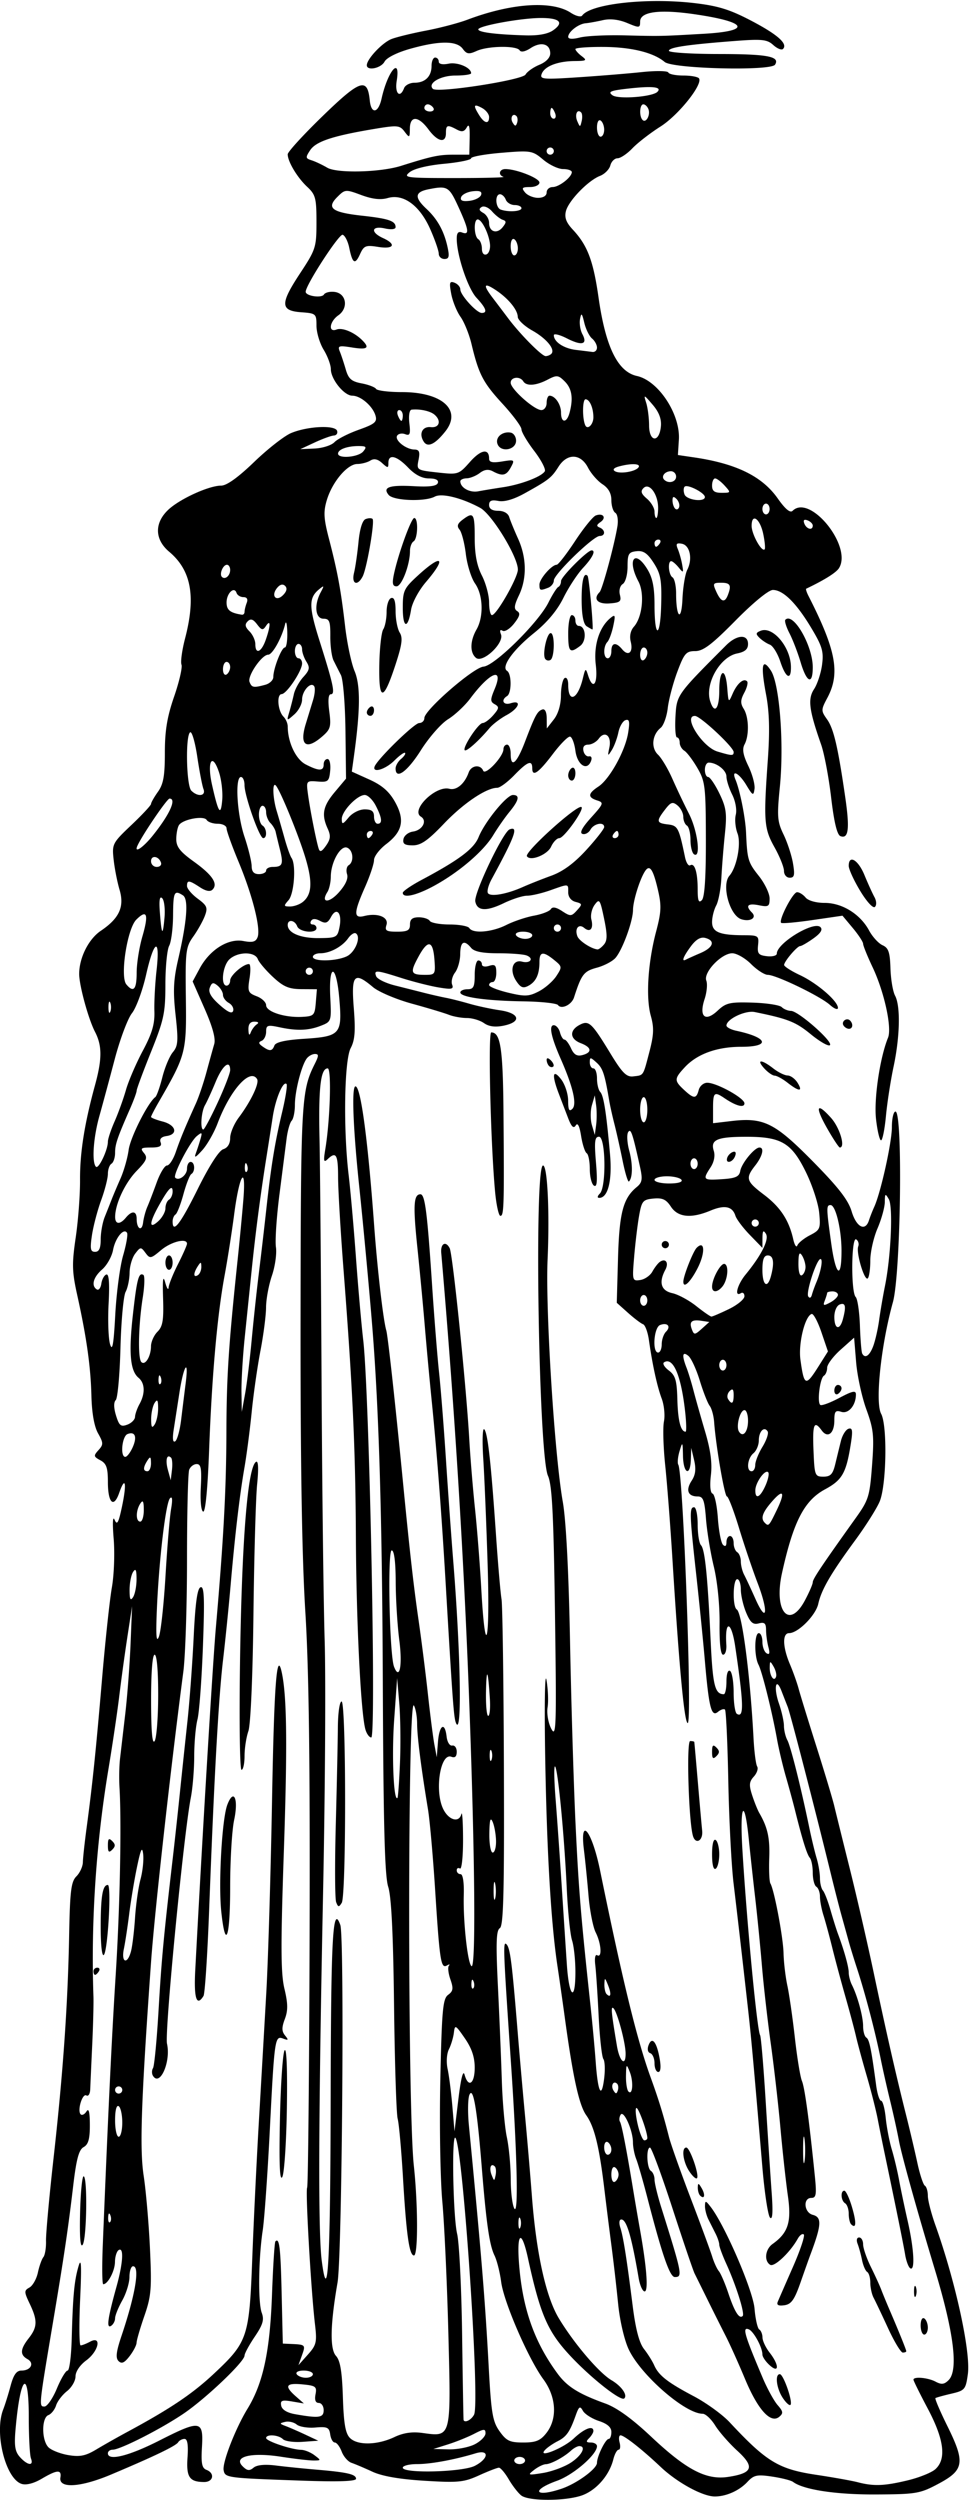 <?xml version="1.0"?>
<svg xmlns="http://www.w3.org/2000/svg" width="253.125" height="651.563" viewBox="0 0 253.125 651.563">
  <path d="M135.879 650.36c-.806-.627-2.268-2.512-3.25-4.188-.98-1.676-2.137-3.047-2.57-3.047-.433 0-2.766.902-5.185 2.003-3.937 1.794-5.422 1.941-14.187 1.405-6.523-.4-11.061-1.187-13.598-2.36-2.094-.967-4.552-2.01-5.462-2.317-.91-.307-2.06-1.623-2.555-2.926-.495-1.302-1.304-2.368-1.796-2.368-.493 0-1.03-.949-1.195-2.109-.26-1.83-.77-2.068-3.862-1.799-1.96.17-4.154-.18-4.877-.78-.723-.6-2.073-.91-3-.69-1.545.367-1.53.46.19 1.115 1.03.393 3.35 1.407 5.155 2.254l3.282 1.54-4.112.295c-2.261.162-4.56-.154-5.11-.703-1.14-1.14-4.372-1.354-4.372-.288 0 .803 6.605 3.025 9.126 3.07.91.017 2.474.65 3.475 1.407 1.774 1.341 1.767 1.376-.29 1.376-1.159 0-4.956-.442-8.438-.982-7.779-1.207-12.52-.03-10.006 2.483 1.185 1.185 1.781 1.263 2.855.37.876-.726 2.947-.926 5.834-.563 2.461.31 7.217.794 10.569 1.077 8.057.68 10.312 1.2 10.312 2.382 0 .664-4.639.818-14.296.477-19.457-.687-19.84-.738-20.218-2.7-.384-1.986 3.072-10.88 6.24-16.061 4.05-6.622 5.832-14.913 6.364-29.602.27-7.473.67-13.766.889-13.984 1.043-1.044 1.35 1.507 1.63 13.584l.303 13.05 2.279.102c3.62.161 3.686.233 2.716 2.945l-.922 2.578 2.46-2.756c2.24-2.51 2.404-3.222 1.845-7.969-1.021-8.673-2.517-34.757-2.037-35.534.247-.4.535-29.6.64-64.89.138-46.1-.176-70.102-1.114-85.257-.88-14.22-1.284-39.175-1.241-76.586.065-56.626.207-59.161 3.708-66.148 1.065-2.125 1.073-2.579.044-2.579-.686 0-1.647.528-2.136 1.172-1.375 1.815-3.091 8.537-3.091 12.11 0 1.77-.379 3.62-.841 4.11-.463.489-1.057 2.577-1.32 4.64l-1.86 14.531c-.76 5.93-1.176 12.135-.923 13.79.252 1.656-.22 5-1.049 7.433s-1.515 6.141-1.525 8.24c-.01 2.1-.668 7.193-1.461 11.318-.794 4.125-1.82 11.297-2.28 15.938-.462 4.64-1.314 11.18-1.895 14.531-1.27 7.334-2.483 17.663-3.63 30.938-.469 5.414-1.347 14.062-1.952 19.218-1.168 9.942-2.312 30.551-3.624 65.257-.441 11.657-1.1 21.677-1.464 22.266-1.799 2.911-2.54.62-2.155-6.663 1.813-34.332 4.563-80.033 5.373-89.297 2.01-22.99 2.713-36.029 2.754-51.094.038-14.423.567-22.505 2.943-45 .517-4.898 1.18-11.86 1.473-15.469.767-9.454-1.031-6.626-2.385 3.75-.606 4.64-1.727 11.813-2.491 15.938-1.922 10.363-3.32 26.082-4.044 45.468-.381 10.205-.967 16.306-1.55 16.141-.544-.154-.804-2.809-.62-6.328.255-4.874.045-6.063-1.072-6.063-.764 0-1.645.668-1.958 1.483-.313.816-.569 11.346-.569 23.4 0 12.054-.43 25.203-.955 29.22-3.404 26.043-7.532 63.161-8.423 75.741-2.578 36.375-2.997 48.553-1.916 55.655.6 3.937 1.337 12.458 1.638 18.935.488 10.481.327 12.417-1.46 17.582-1.105 3.192-2.018 6.33-2.03 6.973-.011.642-.832 2.222-1.824 3.511-1.354 1.76-2.072 2.077-2.879 1.273-.808-.806-.616-2.434.774-6.563 3.617-10.74 4.847-18.147 3.013-18.147-.516 0-.938 1.253-.938 2.784s-.844 4.286-1.875 6.122c-1.031 1.836-1.875 3.934-1.875 4.66 0 .728-.479 1.62-1.063 1.98-1.244.769-.859-1.982 1.426-10.201 1.716-6.169 1.971-10.427.575-9.564-.516.319-.951 1.715-.968 3.102-.028 2.352-1.844 5.804-3.053 5.804-.293 0-.35-4.535-.127-10.078 1.363-33.84 2.347-54.431 3.371-70.547 1.099-17.293 1.55-39.445.993-48.75-.14-2.32-.082-5.695.126-7.5.209-1.804.824-7.078 1.367-11.718s1.167-12.867 1.388-18.282l.402-9.843-1.225 7.968a571.587 571.587 0 00-2.124 15.47c-.494 4.124-1.776 12.773-2.848 19.218-3.213 19.32-4.55 39.686-3.88 59.062.063 1.805-.082 7.5-.322 12.657-.24 5.156-.472 10.349-.518 11.54-.045 1.19-.492 1.911-.993 1.602-1.047-.648-2.449 3.967-1.495 4.921.348.348 1.025.012 1.505-.747.603-.954.876.122.886 3.497.011 3.673-.389 5.1-1.621 5.79-1.248.698-1.894 3.102-2.723 10.125-1.337 11.331-2.394 18.452-5.332 35.928-3.622 21.544-3.624 21.562-2.164 21.562.71 0 2.169-2.109 3.24-4.687 1.071-2.578 2.33-4.688 2.797-4.688.467 0 .95-3.69 1.072-8.203.31-11.375.666-15.186 1.778-18.984.718-2.454.824-.268.42 8.672-.296 6.574-.239 11.953.128 11.953s1.484-.437 2.481-.97c3.088-1.653 2.242 2.472-.999 4.868-1.669 1.234-2.812 2.933-2.812 4.179 0 1.155-.998 2.884-2.218 3.844-1.22.959-2.501 2.638-2.848 3.731s-1.248 2.224-2.001 2.513c-1.81.695-1.799 6.586.017 8.401.763.763 3.09 1.675 5.17 2.027 3.012.509 4.494.211 7.284-1.462 1.926-1.155 5.611-3.239 8.19-4.63 11.114-6 16.847-9.853 22.436-15.081 8.864-8.292 9.266-9.49 10.037-29.92.36-9.54 1.133-25.57 1.718-35.625s1.46-25.242 1.943-33.75c.484-8.508 1.157-30.986 1.496-49.953.552-30.862 1.255-39.879 2.595-33.288 1.288 6.335 1.42 18.984.482 46.538-.832 24.462-.8 31.616.157 35.622.924 3.868.948 5.67.108 7.896-.841 2.23-.827 3.208.063 4.304.96 1.184.88 1.318-.48.808-2.192-.821-2.279-.227-3.518 24.167-.576 11.343-1.4 22.945-1.828 25.781-1.111 7.338-1.249 18.827-.258 21.507.673 1.819.306 3.075-1.82 6.225-1.465 2.17-2.663 4.385-2.663 4.92 0 1.591-10.054 11.165-15.877 15.12-5.896 4.003-16.534 9.415-18.508 9.415-.682 0-1.24.422-1.24.938 0 2.069 5.46.714 13.413-3.327 10.695-5.434 11.528-5.307 11.11 1.697-.254 4.25-.009 5.492 1.172 5.945 2.253.865 1.802 3.187-.617 3.17-3.835-.025-4.674-1.275-4.317-6.43.227-3.28-.022-4.806-.784-4.806-.614 0-1.36.396-1.659.878-.588.953-6.283 3.69-17.52 8.423-7.963 3.354-13.668 3.69-13.179.778.36-2.147-.846-2.07-4.877.308-2.047 1.208-4.031 1.717-5.22 1.34-4.22-1.34-7.186-13.332-4.804-19.416.464-1.185 1.325-3.947 1.913-6.138.782-2.915 1.548-3.985 2.851-3.985 2.436 0 3.441-1.927 1.556-2.982-2.005-1.122-1.915-2.576.337-5.455 2.27-2.903 2.32-4.628.257-8.953-1.497-3.14-1.502-3.457-.073-4.256.85-.476 1.837-2.233 2.195-3.906.357-1.673 1-3.478 1.427-4.011.427-.534.737-2.432.689-4.22-.048-1.786.834-11.474 1.96-21.529 2.48-22.148 3.729-39.99 4.07-58.193.216-11.54.511-13.917 1.897-15.302.902-.901 1.659-2.558 1.682-3.681.022-1.124.467-5.207.988-9.074 1.5-11.135 2.399-19.814 4.028-38.906.836-9.797 1.982-20.44 2.547-23.65.565-3.21.775-8.906.465-12.656-.34-4.12-.243-6.077.245-4.944.65 1.51 1.03.81 1.953-3.59 1.267-6.04.834-7.99-.76-3.419-1.427 4.094-2.945 2.621-2.945-2.857 0-3.701-.381-4.804-1.953-5.645-1.776-.95-1.822-1.19-.501-2.648 1.311-1.45 1.301-1.871-.107-4.379-1.004-1.788-1.62-5.275-1.734-9.806-.19-7.61-1.262-15.218-3.703-26.25-1.348-6.094-1.4-8.094-.387-15 .643-4.383 1.15-11.133 1.126-15-.044-7.082 1.149-14.629 3.895-24.655 1.879-6.86 1.88-10.308.004-13.935-1.746-3.376-4.146-12.176-4.126-15.128.029-4.218 2.469-9.06 5.645-11.2 4.82-3.248 6.197-6.262 4.883-10.685-.592-1.989-1.284-5.514-1.539-7.835-.451-4.105-.327-4.348 4.642-9.06 2.808-2.662 5.105-5.128 5.105-5.48 0-.351.81-1.777 1.8-3.168 1.423-1.997 1.802-4.137 1.802-10.172 0-5.78.59-9.352 2.418-14.648 1.33-3.853 2.192-7.594 1.915-8.314-.276-.72.146-3.796.938-6.837 2.855-10.962 1.611-17.743-4.143-22.584-3.791-3.19-3.9-7.452-.277-10.907 2.969-2.831 10.616-6.33 13.837-6.33 1.433 0 4.42-2.143 8.594-6.168 3.518-3.392 7.846-6.778 9.617-7.524 4.237-1.785 11.447-2.148 11.991-.604.228.644-.148 1.203-.836 1.241-.687.038-2.937.855-5 1.815l-3.75 1.745 3.75-.171c2.063-.095 4.383-.839 5.156-1.654.774-.815 3.623-2.27 6.333-3.236 4.195-1.494 4.843-2.04 4.371-3.677-.716-2.486-3.877-5.204-6.052-5.204-2.13 0-5.588-4.28-5.593-6.923-.002-1.09-.845-3.365-1.875-5.053-1.029-1.688-1.871-4.511-1.871-6.274 0-3.099-.131-3.214-3.976-3.493-5.475-.397-5.532-2.202-.315-10.12 4.117-6.25 4.291-6.793 4.291-13.412 0-6.216-.24-7.123-2.433-9.171C77.496 46.277 75 42.106 75 40.212c0-.622 4.107-5.114 9.127-9.98 9.8-9.503 11.665-10.121 12.265-4.065.363 3.664 2.221 3.388 3.075-.456 1.604-7.226 5.017-11.22 3.945-4.617-.534 3.293.862 4.651 1.927 1.875.297-.774 1.523-1.407 2.725-1.407 2.775 0 4.436-1.65 4.436-4.406 0-1.186.422-2.156.937-2.156.516 0 .938.475.938 1.055 0 .65.99.857 2.578.54 2.354-.468 5.86 1.023 5.86 2.493 0 .33-1.847.6-4.104.6-3.903 0-7.316 2.017-5.866 3.467 1.153 1.153 23.347-2.276 24.162-3.733.42-.75 2.039-1.892 3.598-2.538 1.755-.727 2.834-1.856 2.834-2.965 0-2.505-2.404-3.152-5.114-1.376-1.403.92-2.51 1.14-2.86.572-.79-1.28-8.287-1.167-11.216.168-2.023.921-2.595.832-3.616-.563-1.56-2.133-6.085-2.141-13.634-.023-3.486.978-6.199 2.333-6.756 3.375-.928 1.732-4.616 2.475-4.616.93 0-1.618 4.054-5.914 6.451-6.838 1.35-.52 5.408-1.508 9.018-2.196 3.61-.687 8.46-1.966 10.781-2.842C133.315.81 143.874.102 148.789 3.323c1.312.86 2.648 1.193 2.97.741C153.936 1.01 168.55-.634 180.873.791c6.29.727 9.346 1.668 14.956 4.606 6.894 3.61 9.618 6.031 8.284 7.365-.365.365-1.503-.095-2.528-1.023-1.623-1.469-2.927-1.605-10.084-1.054-12.421.955-17.126 1.659-17.126 2.56 0 .45 5.8.824 12.89.832 12.82.014 16.106.63 14.782 2.772-1.05 1.7-26.669 1.078-28.782-.7-2.932-2.466-8.698-3.879-16-3.92-3.995-.023-7.265.228-7.265.558 0 .33.738 1.16 1.64 1.845 1.46 1.108 1.26 1.25-1.813 1.276-4.457.038-7.851 1.35-8.61 3.33-.55 1.43.282 1.51 9.48.904 5.547-.366 13.037-.976 16.647-1.357 3.61-.381 6.703-.334 6.875.105.172.439 1.94.797 3.929.797 1.989 0 3.826.34 4.081.753.997 1.612-5.396 9.59-10.045 12.537-2.662 1.687-5.959 4.239-7.326 5.67-1.367 1.432-3.11 2.603-3.875 2.603-.764 0-1.609.839-1.877 1.864-.268 1.025-1.477 2.25-2.687 2.721-3.11 1.212-8.214 6.49-8.893 9.194-.417 1.663.065 2.962 1.781 4.798 3.843 4.11 5.352 8.09 6.73 17.748 1.838 12.875 4.996 19.316 10.009 20.417 5.597 1.23 11.344 9.968 10.925 16.61l-.252 3.983 4.219.62c10.986 1.612 17.73 4.92 21.797 10.688 1.971 2.797 3.255 3.867 3.886 3.236 4.498-4.498 15.618 9.203 12.105 14.915-.728 1.184-3.741 3.079-8.557 5.38-.164.079.099.923.584 1.875 7.205 14.125 8.328 20.178 4.928 26.565-1.673 3.142-1.676 3.362-.071 5.625 1.73 2.44 2.84 7.205 4.746 20.375 1.182 8.171.843 10.855-1.268 10.045-.874-.336-1.663-3.614-2.422-10.063-.619-5.26-1.79-11.463-2.605-13.784-3.17-9.038-3.534-11.89-1.845-14.467.862-1.316 1.802-4.19 2.088-6.385.447-3.425.042-4.79-2.854-9.616-3.878-6.462-7.306-9.844-9.98-9.844-1.096 0-5.099 3.28-9.725 7.969-6.181 6.266-8.428 7.969-10.511 7.969-2.367 0-2.865.575-4.666 5.39-1.108 2.965-2.23 7.217-2.493 9.448-.263 2.232-1.093 4.552-1.845 5.156-2.238 1.801-2.58 5.207-.7 6.995.928.882 2.616 3.714 3.75 6.292a213.435 213.435 0 004.33 9.123c2.248 4.403 3.165 11.7 1.327 10.564-.515-.318-.937-2.006-.937-3.75 0-1.744-.422-3.431-.938-3.75-.515-.318-.937-1.346-.937-2.284 0-.938-.673-2.263-1.495-2.945-1.275-1.06-1.753-.904-3.26 1.057-2.35 3.059-2.261 3.526.74 3.876 2.588.3 2.863.828 4.464 8.538.299 1.439.909 2.39 1.355 2.114 1.16-.716 1.946 1.837 1.946 6.315 0 2.92.264 3.597 1.083 2.777.73-.73 1.074-5.904 1.053-15.89-.027-13.773-.182-15.07-2.211-18.558-1.2-2.062-2.729-4.087-3.397-4.5-.669-.412-1.216-1.361-1.216-2.109s-.316-1.359-.703-1.358c-.386 0-.567-2.425-.402-5.39.32-5.722.314-5.714 13.196-18.612 2.795-2.8 5.722-2.979 5.722-.351 0 1.363-.8 2.058-2.835 2.465-4.501.9-8.466 7.92-7.03 12.444 1.11 3.497 2.365 2.04 2.365-2.745 0-5.704 1.642-6.258 2.084-.703.31 3.9.34 3.932 1.403 1.497 1.172-2.686 2.86-4.135 3.764-3.23.31.31-.014 1.644-.72 2.964-1.016 1.897-1.049 2.778-.158 4.205 1.358 2.173 1.47 6.937.219 9.275-.659 1.23-.385 2.782.993 5.634 1.046 2.165 1.769 4.854 1.606 5.975-.269 1.858-.46 1.768-2.133-1.008-1.927-3.196-4.002-4.228-2.824-1.406 1.169 2.802 2.583 9.903 2.753 13.828.306 7.01.512 7.71 3.325 11.25 1.547 1.947 2.813 4.589 2.813 5.871 0 2.091-.29 2.274-2.813 1.77-2.902-.58-3.57.132-1.793 1.91 1.36 1.36-.422 2.484-2.76 1.742-3.048-.968-5.225-8.907-3.11-11.34 1.924-2.212 3.107-8.41 2.106-11.033-.554-1.454-.756-3.65-.447-4.878.317-1.266-.089-3.537-.936-5.236-.823-1.65-1.497-3.764-1.497-4.698 0-1.634-2.55-3.639-4.626-3.639-.55 0-.999.844-.999 1.875 0 1.031.384 1.875.854 1.875s1.79 1.934 2.934 4.298c1.789 3.694 1.99 5.176 1.43 10.547-.358 3.437-.77 8.58-.914 11.429-.144 2.849-.75 6.09-1.346 7.204-.596 1.113-1.083 3.057-1.083 4.32 0 2.618 1.918 3.42 8.239 3.44 3.823.011 4.006.138 3.75 2.59-.23 2.196.112 2.622 2.308 2.875 1.418.163 2.578-.137 2.578-.667 0-2.734 9.676-8.61 11.377-6.909.648.648.057 1.594-1.84 2.945-1.537 1.095-3.084 1.99-3.438 1.99-.784 0-4.15 3.947-4.193 4.918-.017.384 1.84 1.577 4.127 2.652 4.496 2.114 9.904 6.777 9.904 8.54 0 .6-.949.243-2.109-.796-2.533-2.268-14.02-7.813-16.185-7.813-.845 0-2.803-1.266-4.35-2.813-1.547-1.547-3.756-2.812-4.908-2.812-2.82 0-7.574 5.003-6.763 7.118.34.883.138 3.056-.448 4.83-1.518 4.6.151 6.064 3.417 2.995 2.157-2.026 3.174-2.26 9.076-2.08 3.656.11 7.082.636 7.615 1.168.532.533 1.622.977 2.421.988 1.916.025 11.025 8.04 10.149 8.93-.374.38-2.633-.91-5.021-2.867-3.908-3.202-5.95-4.01-14.585-5.762-2.454-.499-7.371 1.85-7.371 3.52 0 .446 1.16 1.06 2.578 1.363 8.269 1.769 9.01 4.172 1.286 4.172-6.355 0-11.52 1.873-14.737 5.344-2.764 2.982-2.78 3.465-.2 5.869 2.565 2.39 3.228 2.396 3.845.037.27-1.032 1.268-1.877 2.218-1.878 2.461-.004 9.697 3.998 9.697 5.362 0 1.262-2.15.718-5.13-1.296-2.754-1.863-3.051-1.608-3.051 2.613v3.864l4.815-.566c8.383-.985 11.28.452 21.197 10.516 6.671 6.77 9.225 10.06 10.116 13.033 1.236 4.125 3.556 5.326 4.512 2.336.288-.902.909-2.484 1.38-3.516 1.707-3.742 4.599-16.804 4.599-20.775 0-2.237.422-4.068.937-4.068 1.949 0 1.378 42.309-.67 49.687-3.113 11.219-4.679 26.075-3.065 29.09 1.65 3.082 1.389 18.606-.384 22.85-.76 1.817-3.64 6.378-6.399 10.135-6.341 8.634-8.802 12.868-9.607 16.534-.66 3.01-5.27 7.641-7.603 7.641-1.792 0-1.702 3.59.204 8.089.847 1.996 1.877 4.895 2.29 6.442.415 1.547 2.493 8.297 4.62 15 2.125 6.703 4.217 13.664 4.648 15.469.43 1.805 2.257 9.188 4.06 16.406 1.803 7.219 4.615 19.453 6.25 27.188 3.298 15.605 5.77 26.466 8.43 37.031.972 3.867 2.295 9.477 2.939 12.466.644 2.988 1.52 5.65 1.948 5.914.427.265.777 1.445.777 2.624 0 1.178.888 4.634 1.974 7.679 5.255 14.737 9.247 33.07 8.453 38.817-.553 4.001-.777 4.264-4.333 5.094-2.063.482-3.913.996-4.111 1.143-.199.146 1.202 3.429 3.112 7.295 4.681 9.473 4.381 11.444-2.283 15.005-4.858 2.596-5.806 2.76-16.406 2.813-10.373.052-18.84-1.237-21.562-3.283-.516-.387-2.968-1.006-5.448-1.376-3.925-.584-4.759-.405-6.419 1.376-2.132 2.29-5.532 3.808-8.523 3.808-3.156 0-9.78-3.613-14.086-7.683-4.843-4.578-9.515-8.254-10.488-8.254-.398 0-.503.843-.233 1.875.27 1.03.153 1.875-.258 1.875-.412 0-1.033 1.134-1.381 2.52-1 3.983-4.128 7.712-7.732 9.218-3.985 1.665-14.224 1.781-16.272.185zm10.465-1.74c3.969-1.328 9.281-5.199 9.281-6.762 0-1.687 2.217-6.217 3.047-6.226.387-.004.703-.818.703-1.81 0-1.227-1.044-2.146-3.274-2.882-1.8-.594-3.67-1.787-4.153-2.651-.748-1.336-1.028-1.15-1.882 1.242-1.524 4.276-2.402 5.528-4.69 6.689-1.153.584-2.588 1.563-3.19 2.175-2.438 2.483 4.619-.277 7.39-2.889 2.758-2.6 5.111-3.495 5.111-1.943 0 .412-.506 1.256-1.125 1.875-.875.875-.77 1.125.47 1.125.876 0 1.593.433 1.593.962 0 2.171-6.116 7.463-10.41 9.007-6.894 2.48-5.843 4.423 1.13 2.089zm90.23-2.184c3.015-.72 6.285-2.036 7.266-2.924 2.918-2.64 2.284-7.723-1.965-15.743-2.063-3.893-3.75-7.304-3.75-7.58 0-.883 3.807-.537 5.796.528 1.498.801 2.242.709 3.369-.418 2.59-2.59 1.374-12.379-3.568-28.736-4.633-15.337-8.69-29.894-9.403-33.75-.43-2.32-1.453-6.961-2.273-10.313-.82-3.352-1.915-8.203-2.433-10.781-1.451-7.226-4.053-17.155-6.266-23.906-.76-2.32-1.73-5.485-2.155-7.032-.426-1.547-1.244-4.5-1.818-6.562-.575-2.063-1.818-6.914-2.763-10.781-4.114-16.832-10.587-41.873-11.269-43.594a692.464 692.464 0 01-1.627-4.162c-1.463-3.78-2.08-.818-.672 3.227.717 2.06 1.31 4.702 1.318 5.87.007 1.167.411 2.854.897 3.75.858 1.582 3.536 12.265 5.696 22.721.586 2.836 1.454 6.452 1.93 8.035.476 1.584.866 3.925.866 5.203 0 1.279.349 2.725.774 3.215.426.49 1.318 2.79 1.982 5.11.664 2.32 1.523 5.062 1.908 6.093 1.633 4.369 2.836 8.678 2.836 10.158 0 .872.37 2.319.822 3.214 1.475 2.919 2.928 8.27 2.928 10.78 0 1.351.377 2.69.838 2.975.788.487 1.285 2.9 2.567 12.483.294 2.191.872 3.984 1.286 3.984.414 0 .955 2.004 1.202 4.453.247 2.45.956 6.14 1.575 8.203.62 2.063 1.475 5.649 1.901 7.969.427 2.32 1.446 7.172 2.266 10.78 1.64 7.228 1.953 13.054.656 12.253-.459-.284-1.06-1.89-1.338-3.571-.438-2.657-2.401-12.338-5.467-26.962a660.28 660.28 0 01-1.7-8.437c-.448-2.32-1.737-7.383-2.863-11.25-1.127-3.868-2.386-8.508-2.798-10.313-.412-1.805-1.653-6.445-2.757-10.312-1.104-3.868-2.634-9.563-3.399-12.657-.765-3.093-1.803-6.92-2.305-8.504-.503-1.583-.914-3.773-.914-4.866 0-1.093-.422-2.249-.938-2.567-.515-.319-.937-1.947-.937-3.618 0-1.671-.349-3.44-.774-3.93-.742-.852-1.967-4.793-3.848-12.374-.48-1.934-1.546-5.853-2.37-8.71-.823-2.856-1.872-7.286-2.331-9.844-1.287-7.165-3.88-17.592-4.826-19.402-1.148-2.196-1.084-8.216.087-8.216.515 0 .937 1.03.937 2.288 0 1.26.488 2.59 1.085 2.96.761.47.905-.004.482-1.586-.332-1.24-.61-3.254-.617-4.474-.01-1.764-.402-2.117-1.91-1.723-1.491.39-2.191-.211-3.28-2.818-.762-1.822-1.385-4.528-1.385-6.011 0-1.484-.422-2.699-.937-2.699-1.146 0-1.261 7.19-.127 7.891 1.393.861 3.516 17.17 4.374 33.594.181 3.48.607 6.777.946 7.325.338.548-.052 1.734-.868 2.635-1.222 1.35-1.299 2.207-.436 4.863.577 1.773 1.415 3.857 1.863 4.63 2.175 3.755 2.782 6.513 2.591 11.775-.114 3.151.021 6.115.3 6.586 1.007 1.7 3.338 14.075 3.428 18.202.051 2.32.5 6.117.997 8.437.498 2.32 1.378 8.438 1.956 13.594.579 5.156 1.408 10.218 1.842 11.25.731 1.734 1.883 10.2 3.347 24.61.507 4.99.374 5.859-.903 5.859-2.225 0-1.9 3.82.377 4.415 2.438.638 2.308 2.612-.695 10.585-.291.773-1.414 3.937-2.495 7.03-1.581 4.524-2.405 5.688-4.208 5.943-1.583.223-2.087-.052-1.716-.938.29-.69 2.07-4.771 3.958-9.07 1.887-4.298 3.155-8.091 2.817-8.43-.338-.337-1.05.166-1.584 1.12-1.988 3.551-6.105 7.444-7.174 6.783-1.654-1.022-1.305-4.054.625-5.432 4.08-2.914 4.966-5.715 3.98-12.589-.51-3.547-1.383-11.511-1.942-17.699-.56-6.187-1.695-16.101-2.522-22.031-.828-5.93-1.86-15-2.293-20.156-.433-5.157-1.229-13.172-1.768-17.813-.54-4.64-1.284-11.461-1.654-15.157-1.115-11.137-2.39-9.241-1.682 2.501 1.16 19.234 3.832 47.25 4.628 48.537.236.382.886 8.074 1.445 17.094.559 9.02 1.263 19.775 1.564 23.9.375 5.139.244 7.204-.418 6.56-.531-.517-1.43-6.424-1.999-13.125-2.253-26.574-2.93-34.046-3.74-41.247-1.583-14.1-2.766-24.374-3.778-32.813-.556-4.64-1.171-16.6-1.366-26.576-.195-9.977-.584-18.369-.865-18.65-.28-.28-1.105-.016-1.831.587-1.726 1.432-2.354-1.037-3.427-13.461-.446-5.17-1.464-15.306-2.263-22.525-1.716-15.516-1.773-17.343-.534-17.343.515 0 .937 2.025.937 4.5s.385 4.9.855 5.39c1.033 1.077 1.734 7.963 2.522 24.797.55 11.76 1.096 14 3.42 14.048.387.007.703-1.487.703-3.322 0-1.986.38-3.102.938-2.757.515.318.937 2.85.937 5.625s.378 5.279.84 5.564c1.89 1.168 1.802-2.422-.429-17.539-.996-6.754-2.753-7.094-2.315-.447.094 1.418-.284 2.578-.84 2.578-.652 0-.98-2.912-.925-8.203.05-4.79-.575-10.934-1.5-14.766-.873-3.61-1.79-9.199-2.039-12.422-.38-4.92-.73-5.859-2.192-5.859-2.53 0-3.152-1.648-1.547-4.097 1.01-1.543 1.19-3.035.645-5.35l-.756-3.21-.096 3.048c-.143 4.523-1.958 3.694-2.052-.938-.076-3.772-.124-3.839-.897-1.252-.45 1.503-.597 3.088-.328 3.523 1.283 2.077 3.673 67.338 2.465 67.338-.883 0-2.25-14.62-3.986-42.656-.543-8.765-1.393-19.798-1.888-24.516-.495-4.718-.643-9.865-.329-11.438.315-1.572.051-4.251-.585-5.952-1.194-3.192-2.407-8.742-3.338-15.281-.294-2.063-.98-3.908-1.524-4.101-.545-.194-2.31-1.53-3.922-2.97l-2.93-2.62.323-11.546c.334-11.89 1.33-15.698 4.872-18.607 1.43-1.175 1.576-2.024.886-5.156-1.976-8.972-2.421-10.279-3.114-9.157-.39.63-.263 2.797.28 4.817.947 3.514.917 7.05-.068 8.035-.255.255-.995-2.16-1.645-5.366-.65-3.206-1.615-7.517-2.143-9.58-.529-2.062-1.14-4.804-1.357-6.093-1.178-6.988-1.667-8.465-3.29-9.933-1.63-1.475-1.776-1.48-1.776-.056 0 .853.422 1.552.937 1.552.516 0 .938 1.18.938 2.625 0 1.443.379 3.025.841 3.515.901.953 1.576 5.233 2.552 16.184.611 6.86-.508 11.426-2.801 11.426-.576 0-.512-.455.158-1.125 1.719-1.72 1.518-14.813-.227-14.813-1.104 0-1.248 1.23-.789 6.71.416 4.962.28 6.534-.523 6.038-.597-.37-1.086-2.309-1.086-4.31 0-2.002-.366-3.866-.814-4.143-.448-.277-1.102-2.297-1.452-4.49-.422-2.636-.898-3.565-1.406-2.743-.55.89-1.111.35-1.97-1.894-.661-1.725-1.765-4.613-2.453-6.418-1.857-4.868-1.59-6.544.595-3.75 1.008 1.29 1.843 3.8 1.854 5.578.016 2.47.28 2.975 1.118 2.138 1.206-1.206.136-5.766-3.05-13.003-2.515-5.71-3.147-8.775-1.81-8.775.619 0 1.347.843 1.616 1.875.27 1.03.796 1.875 1.168 1.875.373 0 1.143 1.021 1.712 2.27.755 1.657 1.555 2.133 2.963 1.765 2.609-.682 2.43-2.016-.415-3.098-2.865-1.09-3.033-3.315-.36-4.746 2.46-1.316 3.138-.69 8.164 7.559 3.02 4.953 4.117 6.046 5.866 5.839 2.765-.328 2.53.03 4.21-6.4 1.161-4.45 1.233-6.289.368-9.389-1.327-4.757-.757-13.856 1.374-21.925 1.38-5.224 1.443-6.803.443-11.06-1.25-5.318-2.138-6.554-3.352-4.659-1.375 2.147-3.09 7.706-3.105 10.062-.018 2.924-2.705 10.295-4.54 12.457-.768.905-2.967 2.068-4.887 2.585-3.396.914-4 1.7-5.947 7.745-.624 1.937-3.303 3.21-4.188 1.99-.334-.461-4.405-.896-9.046-.966-9.67-.146-16.406-1.096-16.406-2.315 0-.462.844-.84 1.875-.84 1.563 0 1.875-.625 1.875-3.75 0-2.062.422-3.75.938-3.75.515 0 .937.45.937 1.001 0 .574.8.747 1.875.406 1.543-.49 1.875-.169 1.875 1.812 0 1.323-.422 2.407-.938 2.407-.515 0-.937.354-.937.787 0 .434 2.246 1.327 4.99 1.985 4.347 1.043 5.374 1 7.96-.338 1.634-.845 3.69-2.636 4.572-3.981 1.548-2.363 1.529-2.505-.564-4.2-2.886-2.337-3.833-2.21-3.833.514 0 3.222-.894 5.143-2.89 6.212-1.378.737-2.033.47-3.193-1.3-1.797-2.744-.915-5.637 1.524-5 2.172.569 3.215-.838 1.196-1.613-.813-.311-4.134-.566-7.38-.566-4.103 0-6.258-.43-7.07-1.407-1.84-2.218-2.81-1.659-2.842 1.64-.016 1.677-.62 3.827-1.342 4.78-.721.952-1.066 2.37-.766 3.153.46 1.197-.105 1.312-3.58.728-2.27-.381-6.606-1.484-9.639-2.45-6.595-2.102-7.233-2.146-6.585-.456.275.716 2.476 1.797 4.893 2.403 2.416.606 5.87 1.477 7.674 1.936 1.805.458 4.336 1.035 5.625 1.282 1.29.246 4.031.938 6.094 1.538 2.062.6 5.648 1.368 7.968 1.706 5.184.756 5.743 3.04.983 4.013-2.202.45-3.842.238-5.13-.665-1.042-.73-3.047-1.327-4.454-1.327-1.408 0-3.53-.38-4.714-.846-1.184-.465-5.51-1.767-9.613-2.892s-8.67-3.065-10.15-4.31c-4.92-4.14-5.698-3.292-5.008 5.47.472 6.003.291 8.336-.809 10.42-1.665 3.155-1.956 21.068-.537 33.025.484 4.078 1.341 13.743 1.905 21.477.564 7.735 1.418 17.438 1.898 21.563 1.614 13.87 3.432 103.593 2.1 103.593-.517 0-1.207-.949-1.535-2.109-1.188-4.206-2.364-27.917-2.475-49.922-.118-23.459-.84-39.102-3.22-69.844-.778-10.054-1.418-20.917-1.421-24.14-.007-5.933-.516-6.806-2.734-4.688-1.006.96-1.115.496-.604-2.578 1.268-7.624 1.668-21.094.627-21.094-1.836 0-2.42 4.997-2.133 18.282.156 7.218.396 35.484.535 62.812.138 27.328.503 57.914.81 67.969.306 10.055.118 39.797-.419 66.094-1.196 58.61-1.3 88.227-.337 95.625 1.603 12.309 2.244.531 2.321-42.657.076-41.958.55-50.425 2.514-44.889 1.107 3.12.46 86.368-.725 93.211-1.898 10.96-2.03 17.3-.401 19.1 1.108 1.225 1.579 4.045 1.796 10.752.224 6.928.664 9.461 1.848 10.645 1.974 1.975 7.152 1.866 11.594-.242 2.342-1.111 4.605-1.44 7.338-1.065 7.521 1.031 7.415 1.437 6.724-25.735-.332-13.094-1.044-28.65-1.58-34.568-.538-5.918-.772-20.204-.522-31.745.396-18.29.658-21.133 2.04-22.143 1.313-.96 1.413-1.651.582-4.035-.552-1.582-.72-3.19-.376-3.575.344-.384.111-.403-.518-.041-1.58.907-1.888-1.056-3.072-19.576-.56-8.765-1.402-18.257-1.87-21.093-1.805-10.94-2.82-18.924-2.834-22.283-.008-1.924-.387-4.086-.841-4.804-1.63-2.573-1.648 104.816-.02 119.9 1.1 10.19 1.122 23.437.04 23.437-1.225 0-1.991-5.41-2.857-20.157-.424-7.218-1.051-14.18-1.393-15.468-.342-1.29-.767-14.579-.944-29.532-.222-18.76-.695-28.35-1.526-30.937-.908-2.827-1.254-16.098-1.407-53.906-.171-42.333-1.001-70.302-2.728-91.875-.734-9.183-2.413-27.226-3.4-36.563-1.623-15.342-2.037-26.25-.996-26.25 1.372 0 3.217 13.707 4.858 36.094.85 11.588 2.37 24.77 3.175 27.508.415 1.41 2.34 18.904 4.348 39.523 1.785 18.313 2.774 27.069 4.07 36.011.753 5.202 1.85 13.888 2.44 19.302.588 5.414 1.346 11.32 1.685 13.125l.616 3.28.313-3.984c.352-4.464 1.797-5.366 2.253-1.406.167 1.45.81 2.476 1.469 2.344.644-.129 1.171.596 1.171 1.611 0 1.248-.45 1.673-1.393 1.311-2.912-1.117-4.454 9.027-2.085 13.71 1.445 2.856 4.102 3.556 4.68 1.234.231-.932.431 1.994.444 6.5.014 4.56-.346 7.967-.81 7.68-.46-.284-.836-.07-.836.477 0 .546.448.993.996.993.605 0 .934 2.114.84 5.39-.199 6.83 1.013 17.959 2.023 18.583 1.136.702.895-28.175-.57-68.036-1.405-38.299-3.84-77.452-7.328-117.852-.212-2.449 1.187-3.216 2.206-1.21.79 1.554 4.29 35.674 5.097 49.687.282 4.899.96 13.125 1.507 18.281.547 5.157 1.28 14.51 1.627 20.784 1.059 19.068 2.3 14.388 1.659-6.252-.328-10.57-.842-23.016-1.142-27.657-.3-4.64-.187-8.087.25-7.66.915.894 1.763 8.526 3.09 27.817.515 7.476 1.152 14.859 1.416 16.406.265 1.547.545 21.315.624 43.93.113 32.554-.107 41.272-1.059 41.86-.943.583-1.051 3.838-.501 15.133.385 7.914.843 18.963 1.018 24.553.174 5.59.765 12.256 1.313 14.812.548 2.556 1.003 7.475 1.011 10.93.007 3.455.444 6.915.968 7.688 1.073 1.582.688-14.52-.907-37.969-2.03-29.85-2.108-31.89-1.166-30.937.958.97 1.425 4.637 2.924 22.969.485 5.93 1.339 15.632 1.898 21.562.559 5.93 1.37 15.422 1.801 21.094 1.132 14.866 3.64 26.24 7.023 31.852 3.936 6.53 10.463 14.2 13.72 16.125 2.616 1.544 4.24 3.851 3.344 4.747-.865.866-8.8-5.404-14.201-11.222-5.81-6.258-7.72-10.689-10.917-25.33-1.71-7.83-3.005-6.707-2.281 1.975.95 11.398 3.999 19.965 10.01 28.128 2.501 3.398 5.472 5.256 12.426 7.772 3.015 1.09 6.952 3.934 11.93 8.617 9.23 8.682 14.372 11.374 20.092 10.516 6.446-.967 7.018-2.585 2.405-6.809-2.138-1.957-4.739-4.93-5.78-6.606-1.041-1.675-2.513-3.046-3.27-3.046-4.56 0-16.152-10.104-19.28-16.804-1.139-2.44-2.32-7.525-2.737-11.79a555.933 555.933 0 00-1.719-15 1622.225 1622.225 0 01-1.883-15c-1.324-11.057-2.593-16.222-4.714-19.202-1.872-2.628-3.45-9.8-5.574-25.33-.6-4.382-1.471-10.5-1.938-13.593-1.667-11.051-2.752-29.444-3.18-53.906-.24-13.786-.1-22.966.317-20.625.412 2.32.547 5.529.3 7.13-.255 1.642.167 4.092.967 5.62 1.283 2.449 1.374-.42.956-30.1-.366-25.925-.75-33.444-1.828-35.847-2.433-5.422-3.63-80.866-1.283-80.866 1.15 0 1.735 12.04 1.187 24.475-.577 13.11 1.797 50.953 3.963 63.181.844 4.761 1.535 18.113 1.891 36.563.31 15.984.953 37.289 1.431 47.344.81 17.048 1.382 24.012 3.846 46.875.528 4.898 1.157 11.648 1.396 15 .574 8.032 1.5 10.008 2.196 4.687.303-2.32.223-4.684-.18-5.253-.402-.569-.958-5.631-1.236-11.25s-.675-11.596-.882-13.284c-.216-1.768-.002-2.837.506-2.522 1.32.815 1.064-3.05-.393-5.94-.702-1.393-1.542-5.696-1.867-9.563-.326-3.868-.865-9.247-1.2-11.954-1.115-9.046 2.107-4.926 4.217 5.391 5.929 28.996 9.636 44.167 13.174 53.906 2.093 5.762 3.282 9.625 4.79 15.56.471 1.856 3.015 9.028 5.653 15.938 2.638 6.91 5.164 13.766 5.613 15.234.45 1.468 1.229 3.166 1.733 3.773.504.607 1.618 3.203 2.475 5.768 1.617 4.84 2.848 6.785 3.734 5.9.606-.607-1.717-7.981-4.298-13.647-.996-2.186-1.811-4.406-1.811-4.934 0-.529-.422-1.799-.938-2.823l-1.875-3.725c-.515-1.024-.924-2.606-.907-3.515.027-1.488.175-1.466 1.482.221 3.725 4.81 11.034 21.752 11.433 26.502.228 2.717.784 5.167 1.235 5.446.451.279.83 1.22.84 2.092.012.872.847 2.64 1.855 3.929 2.525 3.228 2.525 5.567 0 3.281-1.031-.933-1.875-2.18-1.875-2.77 0-1.865-2.292-6.082-3.577-6.582-1.723-.67-1.147 1.33 3.64 12.634 1.202 2.835 2.958 6.042 3.904 7.124 1.453 1.663 1.517 2.138.415 3.052-2.227 1.849-5.565-1.84-8.905-9.842-1.69-4.051-3.938-9.053-4.993-11.116a905.401 905.401 0 01-4.696-9.375 4027.212 4027.212 0 00-3.476-7.031c-.385-.773-2.997-8.467-5.803-17.097-2.807-8.63-5.42-15.697-5.806-15.703-1.056-.019-.846 5.413.234 6.081.516.319.938 1.329.938 2.245 0 .915.782 4.16 1.739 7.21 5.495 17.53 5.626 18.202 3.548 18.202-1.306 0-3.282-5.708-7.142-20.625-1.134-4.383-2.446-8.938-2.916-10.123-.47-1.184-.854-3.14-.854-4.345 0-3.103-2.406-8.512-3.208-7.214-.359.581-.438 1.404-.176 1.828.46.744 1.7 7.15 3.481 17.979a934.485 934.485 0 001.768 10.312c1.726 9.667 2.19 15.938 1.18 15.938-.53 0-1.235-1.583-1.564-3.516-1.86-10.906-3.143-15.234-4.512-15.234-.547 0-.657.879-.264 2.109.784 2.456 1.658 7.988 3.222 20.39.766 6.082 1.702 9.65 2.95 11.25 1.005 1.29 2.197 3.188 2.649 4.22 1.168 2.666 3.474 4.475 10.308 8.085 3.295 1.74 7.513 4.799 9.375 6.797 9.61 10.314 12.755 12.22 22.603 13.697 4.383.658 9.235 1.525 10.782 1.927 4.155 1.08 6.887.98 12.98-.477zm-32.54-21.53c-1.624-2.477-2.07-6.156-.747-6.156.947 0 3.476 7.3 2.773 8.003-.271.271-1.183-.56-2.027-1.847zm27.482-18.11c-1.603-3.48-3.304-7.06-3.778-7.955-.475-.895-.863-2.664-.863-3.93 0-1.265-.367-2.527-.816-2.805-.45-.277-1.053-1.673-1.341-3.102-.288-1.429-.81-3.336-1.159-4.238-.37-.957-.202-1.641.403-1.641.571 0 1.038.804 1.038 1.786 0 .983.904 3.62 2.008 5.86 1.105 2.24 2.327 4.917 2.717 5.948.39 1.031 1.344 3.351 2.121 5.156 2.436 5.657 4.404 10.527 4.404 10.896 0 .195-.41.354-.909.354-.5 0-2.221-2.848-3.825-6.328zm8.484-.758c0-1.36.406-2.148.938-1.82.515.32.937 1.399.937 2.4 0 1-.422 1.82-.938 1.82-.515 0-.937-1.08-.937-2.4zm-1.727-8.85c0-1.29.213-1.817.473-1.172.26.644.26 1.699 0 2.343-.26.645-.473.118-.473-1.172zm-16.398-17.5c-.344-.344-.625-1.585-.625-2.758 0-1.172-.422-2.393-.938-2.711-1.105-.683-1.267-3.282-.204-3.282.403 0 1.299 1.917 1.99 4.26 1.203 4.075 1.116 5.83-.223 4.49zm-39.375-7.5c-.344-.344-.612-1.293-.596-2.11.023-1.219.206-1.178 1.023.227 1.01 1.736.717 3.026-.427 1.883zm-2.842-6.345c-1.623-2.477-2.069-6.155-.746-6.155.947 0 3.476 7.299 2.773 8.002-.271.272-1.183-.56-2.027-1.847zm-9.033-28.109c0-1.246-.498-2.431-1.106-2.634-.664-.221-.84-1.065-.438-2.11.895-2.331 2.104-.863 2.879 3.494.394 2.22.264 3.516-.355 3.516-.539 0-.98-1.02-.98-2.266zm-82.993-41.99c-.326-.85-.37-9.909-.1-20.13.273-10.22.517-21.641.544-25.38.027-3.81.455-6.796.974-6.796 1.194 0 1.23 50.562.037 52.473-.742 1.19-.943 1.167-1.455-.167zm97.993-12.463c0-2.647.364-4.104.938-3.75.515.319.937 2.006.937 3.75 0 1.744-.422 3.432-.938 3.75-.573.355-.937-1.102-.937-3.75zm-5.001-4.87c-1.114-3.99-1.706-24.661-.706-24.661.56 0 1.044.105 1.074.234.03.13.45 4.875.934 10.547.484 5.672.987 11.325 1.118 12.562.281 2.664-1.737 3.763-2.42 1.318zm5.001-21.849c0-1.75.25-2 1.125-1.125s.875 1.375 0 2.25-1.125.625-1.125-1.125zm-66.75-7.5c-.58-1.375-.85-5.025-2.705-36.562-1.08-18.381-2.304-34.33-3.67-47.813a1296.619 1296.619 0 01-1.775-19.218c-.428-5.156-1.298-14.349-1.932-20.427-1.139-10.914-.97-13.792.808-13.792 1.181 0 1.773 4.59 3.021 23.438.564 8.507 1.388 18.843 1.832 22.968.444 4.125 1.247 14.25 1.784 22.5.538 8.25 1.4 20.274 1.919 26.719 1.939 24.14 2.31 45.96.718 42.188zm10.183-138.515c-1.161-12.534-1.855-41.485-.993-41.485 2.425 0 3.055 4.188 3.19 21.207.192 24.14.117 26.606-.808 26.606-.441 0-1.067-2.848-1.39-6.328zm14.067-32.735c-.344-.343-.625-1.06-.625-1.593 0-.588.437-.532 1.11.14.61.61.89 1.328.624 1.594-.266.267-.765.203-1.109-.14zm5.644 364.027c2.898-1.876 4.167-4.339 2.235-4.339-.478 0-1.444.527-2.145 1.172-1.85 1.7-5.21 3.51-6.58 3.545-.652.017-2.029.69-3.06 1.496-1.754 1.37-1.606 1.422 2.296.793 2.294-.37 5.559-1.57 7.254-2.667zm-24.972.793c3.657-1.891 3.799-4.344.187-3.252-5.545 1.678-11.679 2.807-15.247 2.807-2.056 0-3.737.422-3.737.938 0 1.562 15.614 1.153 18.797-.493zM8.069 640.705c-.313-.816-.569-5.692-.569-10.837 0-12.92-2.214-10.836-3.446 3.244-.38 4.342-.143 5.825 1.161 7.265 1.979 2.187 3.64 2.378 2.854.328zm128.806.545c0-.516-.633-.938-1.406-.938-.774 0-1.406.422-1.406.938s.632.938 1.406.938c.773 0 1.406-.422 1.406-.938zm-13.078-4.243c1.52-.786 2.766-2.063 2.766-2.836 0-1.223-.387-1.207-2.969.128-1.632.844-4.69 2.08-6.797 2.744l-3.828 1.21 4.03.092c2.218.05 5.276-.551 6.798-1.338zm18.635-2.915c2.916-3.707 2.603-9.385-.77-13.985-3.93-5.36-10.322-20.094-11.016-25.396-.329-2.505-1.111-5.61-1.74-6.899-1.328-2.722-2.146-8.437-3.355-23.437-1.19-14.754-2.2-20.64-3.168-18.455-.415.935-.483 4.521-.15 7.969 3.237 33.534 4.227 45.583 5.148 62.637.67 12.434 1.022 14.542 2.85 17.109 1.788 2.512 2.664 2.927 6.171 2.927 3.299 0 4.462-.476 6.03-2.47zm-18.847-4.795c1.595-3.123-2.941-70.216-4.88-72.154-.99-.99-.591 20.586.464 25.044.55 2.32 1.133 14.133 1.297 26.25.163 12.118.337 22.137.384 22.266.315.846 2.036-.04 2.735-1.406zm-39.21-1.172c0-1.031-.574-1.875-1.276-1.875-.84 0-1.13-.765-.849-2.237.386-2.02.057-2.272-3.411-2.603-4.337-.413-4.796.414-1.73 3.118l2.11 1.86-3.114-.528c-2.605-.441-3.063-.26-2.802 1.103.197 1.028 1.52 1.845 3.583 2.21 6.3 1.117 7.489.95 7.489-1.048zm-2.813-9.375c0-.516-1.08-.938-2.399-.938-1.36 0-2.148.406-1.82.938.32.516 1.399.938 2.4.938 1 0 1.82-.422 1.82-.938zm54.059-40.547c-.26-.644-.473-.117-.473 1.172 0 1.29.213 1.816.473 1.172.26-.645.26-1.7 0-2.344zm-106.856-.879c-.299-.748-.521-.526-.566.567-.04.988.18 1.542.492 1.23.312-.311.345-1.12.074-1.797zM161.25 566.72c0-.713-.422-1.557-.938-1.875-.533-.33-.937.477-.937 1.875 0 1.397.404 2.205.938 1.875.515-.319.937-1.163.937-1.875zm-32.26-2.105c-1.01-1.008-1.544.404-.837 2.205.664 1.69.714 1.692 1.043.06.19-.942.097-1.961-.207-2.265zm80.752-7.02c-.209-1.684-.384-.532-.389 2.562-.006 3.094.165 4.473.38 3.064.213-1.409.218-3.94.01-5.625zm-50.367 2.618c0-.743-.422-1.612-.937-1.93-.516-.32-.938.288-.938 1.35s.422 1.93.938 1.93c.515 0 .937-.607.937-1.35zm9.375-2.994c0-1.598-2.254-7.843-2.83-7.843-.363 0-.225 1.898.306 4.219.53 2.32 1.316 4.219 1.744 4.219.43 0 .78-.268.78-.595zM31.875 553.18c0-2.032-.422-3.955-.938-4.274-.572-.354-.937 1.084-.937 3.695 0 2.35.422 4.274.938 4.274.515 0 .937-1.663.937-3.695zm89.233-12.477c.99 3.528 2.642 2.387 2.642-1.824 0-2.762-.768-5.047-2.578-7.667-2.43-3.519-2.594-3.602-2.852-1.457-.15 1.252-.73 3.191-1.29 4.31-.585 1.172-.73 3.355-.342 5.156.37 1.717.926 6.076 1.234 9.685l.561 6.563 1.017-8.438c.649-5.384 1.23-7.674 1.608-6.328zm-89.233 3.985a.94.94 0 00-.938-.938.94.94 0 00-.937.938.94.94 0 00.938.937.94.94 0 00.937-.938zm129.004-1.622c-.953-.953-1.74.482-.957 1.747.59.956.811.957 1.129.004.217-.651.14-1.439-.172-1.75zm3.283-3.11c-.861-2.157-.922-2.092-.978 1.06-.032 1.847.257 3.68.644 4.073 1.108 1.125 1.35-2.59.334-5.133zm-1.078-4.878c-.057-2.866-2.184-10.749-3.151-11.673-.75-.717-.596.962.892 9.798.703 4.168 2.33 5.52 2.259 1.875zm-4.567-17.676c-.826-2.065-.903-2.088-.958-.293-.032 1.075.222 2.235.566 2.578 1.12 1.12 1.31.01.392-2.285zM150 513.89c0-3.017-.394-6.708-.877-8.203-.482-1.495-1.101-7.57-1.377-13.5-.642-13.832-2.298-31.128-3.046-31.812-.319-.292-.262 3.477.126 8.375.389 4.898 1.102 15.023 1.585 22.5.483 7.477 1.098 16.863 1.368 20.86.57 8.48 2.221 9.803 2.221 1.78zm-26.547 2.497c-.3-.748-.521-.526-.566.566-.041.988.18 1.542.492 1.23.311-.31.345-1.12.074-1.796zm-89.277-7.955c.346-1.378.81-5.28 1.03-8.672.22-3.391.862-7.888 1.425-9.992.563-2.105.874-5.058.69-6.563-.257-2.108-.625-1.337-1.603 3.358-.699 3.351-1.612 8.835-2.03 12.187-.417 3.352-1.043 7.465-1.392 9.14-.77 3.7.962 4.198 1.88.542zm94.925-17.405c-.225-1.167-.417-.433-.427 1.63-.01 2.062.173 3.016.408 2.12.234-.897.243-2.584.019-3.75zm.208-11.261c-.036-1.676-.428-3.891-.871-4.922-.592-1.377-.824-.568-.872 3.047-.036 2.707.356 4.922.871 4.922.516 0 .908-1.372.872-3.047zm-25.038-20.391c.202-4.898.117-11.86-.188-15.469l-.555-6.562-.775 10.893c-.655 9.203-.143 21.343.858 20.339.16-.162.458-4.303.66-9.201zm23.85-3.047c-.26-.644-.473-.117-.473 1.172 0 1.29.213 1.816.473 1.172.26-.645.26-1.7 0-2.344zm-86.885-14.531c.008-6.416-.353-10.547-.923-10.547-.577 0-.932 4.6-.924 11.953.01 8.064.31 11.496.923 10.547.5-.773.916-6.152.924-11.953zm86.465.937c-.485-7.703-.879-8.432-1.01-1.875-.071 3.48.19 6.329.581 6.329.39 0 .584-2.004.43-4.454zm73.956-8.402c-.9-1.547-.977-1.526-1.003.277-.032 2.17 1.158 3.863 1.658 2.36.177-.529-.118-1.715-.655-2.637zm-97.567-6.877c-.5-3.842-.92-10.678-.936-15.19-.019-5.24-.395-8.202-1.044-8.202-1.12 0-.574 27.236.607 30.297 1.441 3.736 2.235-.258 1.373-6.905zm-60.94-16.83c.44-7.477 1.092-15.281 1.448-17.344.424-2.463.33-3.428-.277-2.812-1.114 1.132-2.891 16.182-3.431 29.062-.285 6.786-.138 8.728.532 7.031.51-1.289 1.286-8.46 1.727-15.937zm154.375 2.013c-1.31-3.427-3.507-9.923-4.881-14.435-1.374-4.512-2.789-8.203-3.145-8.203-.62 0-2.888-13.186-3.336-19.397-.119-1.645-.64-3.544-1.16-4.219-.52-.675-1.679-3.628-2.575-6.561-.896-2.933-2.23-5.833-2.966-6.443-1.572-1.305-1.757-.17-.497 3.06.462 1.185 1.276 3.841 1.808 5.904.533 2.062 1.893 6.876 3.023 10.696 1.449 4.898 1.898 8.267 1.525 11.424-.32 2.7-.149 4.604.431 4.797.53.177 1.152 3.043 1.383 6.37.232 3.328.83 6.46 1.33 6.96.588.587.91.345.91-.685 0-.876.422-1.593.938-1.593.515 0 .937.818.937 1.82 0 1 .422 2.08.938 2.398.515.319.937 1.404.937 2.412s.387 2.565.86 3.46c.474.896 1.801 3.738 2.95 6.316 2.97 6.667 3.445 3.384.59-4.081zm12.301 4.46c1.127-2.11 2.049-4.243 2.049-4.738 0-.843 2.28-4.25 11.16-16.678 3.405-4.765 3.686-5.667 4.295-13.793.578-7.702.408-9.368-1.488-14.589-1.178-3.241-2.376-8.77-2.663-12.287l-.523-6.393-3.515 3.136c-1.934 1.724-3.516 3.838-3.516 4.697s-.375 1.793-.834 2.077c-1.06.655-1.843 7.068-.93 7.632.376.233 2.615-.603 4.974-1.858 3.398-1.806 4.29-1.99 4.29-.887 0 2.836-1.927 5.13-3.807 4.534-1.524-.484-1.818-.121-1.818 2.243 0 3.386-1.724 4.75-3.292 2.605-1.999-2.733-2.421-1.697-2.14 5.248.265 6.52.37 6.797 2.581 6.797 1.86 0 2.458-.635 3.095-3.281.434-1.805 1.095-4.516 1.469-6.024.373-1.508 1.258-2.936 1.966-3.172 1.023-.34 1.157.418.652 3.68-1.213 7.84-2.226 9.653-6.758 12.101-5.44 2.939-8.265 8.44-11.221 21.845-2.197 9.958 1.87 14.795 5.974 7.106zM217.5 362.4c0-.804.422-1.461.938-1.461.515 0 .937.396.937.882 0 .485-.422 1.143-.938 1.461-.515.319-.937-.078-.937-.882zM35.596 411.562c0-2.46-.227-2.929-.908-1.875-.5.774-.91 2.883-.91 4.688 0 2.46.228 2.93.91 1.875.5-.773.908-2.883.908-4.688zm166.876-17.975c2.33-4.824 1.744-5.722-1.372-2.098-2.38 2.767-2.856 4.255-1.725 5.386.98.98 1.094.858 3.097-3.288zm-164.986-.071c-.011-2.312-.234-2.708-.923-1.641-1.191 1.843-1.191 4.687 0 4.687.515 0 .93-1.37.923-3.046zm162.075-6.382c.698-1.577 1.007-3.128.688-3.448-.81-.81-3.308 2.682-3.344 4.673-.046 2.542 1.254 1.942 2.656-1.225zm-154.96-7.22c-1.104-1.104-1.543.577-.83 3.179l.737 2.688.317-2.664c.174-1.465.073-2.906-.223-3.203zm-5.24 1.414c-.012-1.706-.189-1.84-.924-.703-1.174 1.818-1.174 2.813 0 2.813.516 0 .932-.95.924-2.11zm157.518.469c.002-.902.854-3.037 1.895-4.744 1.04-1.707 1.643-3.507 1.338-4-.893-1.444-2.3-.003-2.3 2.356 0 1.196-.632 2.7-1.406 3.341-1.577 1.31-1.915 4.688-.469 4.688.516 0 .94-.739.942-1.641zm-162.33-4.524c1.263-2.772.701-4.305-1.298-3.538-1.438.552-1.973 5.952-.589 5.952.433 0 1.282-1.086 1.887-2.414zm12.66-7.167c.33-2.723.868-7.06 1.195-9.637.855-6.73-.53-4.622-1.628 2.479-.506 3.277-1.178 7.605-1.491 9.617-.367 2.357-.234 3.451.376 3.075.52-.322 1.216-2.812 1.547-5.534zm147.791.151c0-1.516-.414-2.757-.92-2.757-1.17 0-2.271 4.254-1.447 5.587 1.04 1.682 2.367.094 2.367-2.83zm-16.413-2.523c-1.056-9.336-3.126-14.141-5.467-12.694-.481.297.064 1.25 1.213 2.116 1.742 1.313 2.114 2.574 2.246 7.6.145 5.499.878 8.369 2.138 8.369.264 0 .206-2.426-.13-5.39zM35.2 369.265c.023-.713.55-2.218 1.171-3.344 1.522-2.76 1.422-5.448-.252-6.838-2.174-1.804-2.594-6.43-1.485-16.367 1.046-9.385 1.525-11.201 2.752-10.443.381.236.306 2.88-.168 5.875-1.129 7.13-1.321 15.876-.37 16.826.996.995 2.495-1.459 2.513-4.115.008-1.16.771-2.866 1.696-3.791 1.366-1.366 1.64-2.998 1.457-8.672-.161-5.007-.005-6.192.55-4.177.428 1.547.827 2.145.888 1.33.06-.814 1.163-3.557 2.45-6.093 1.287-2.537 2.342-4.929 2.344-5.315.009-1.573-4.125-.552-6.766 1.671-2.666 2.243-2.89 2.282-4.062.703-1.18-1.592-1.308-1.582-2.674.204-.789 1.031-1.448 3.274-1.464 4.983-.017 1.71-.483 3.956-1.037 4.99-.554 1.035-1.157 7.601-1.34 14.592-.184 6.99-.736 13.111-1.226 13.602-.564.564-.54 2.04.067 4.017.815 2.655 1.257 3.015 2.936 2.392 1.087-.404 1.996-1.317 2.02-2.03zm7.925-40.202c0-1.032.422-1.875.938-1.875.515 0 .937.843.937 1.875 0 1.03-.422 1.875-.938 1.875-.515 0-.937-.844-.937-1.875zm-1.904 37.968c0-2.158-.211-2.485-.908-1.406-.5.773-.91 2.672-.91 4.219 0 2.158.212 2.485.91 1.406.5-.773.908-2.672.908-4.219zm24.387-17.812c.48-5.156 1.318-12.961 1.864-17.344a1352.16 1352.16 0 001.916-16.406c1.268-11.577 2.24-17.57 4.157-25.613.9-3.775 1.418-7.08 1.152-7.346-.89-.89-2.878 3.849-3.601 8.584-.394 2.578-1.153 7.43-1.686 10.781a540.02 540.02 0 00-3.794 29.063c-.506 4.898-1.332 12.914-1.836 17.812-.504 4.898-.879 11.227-.832 14.063l.085 5.156.852-4.688c.468-2.578 1.244-8.906 1.723-14.062zm125.642 14.344c0-1.515-.277-1.786-1.043-1.02-.574.574-.76 1.502-.414 2.063.97 1.569 1.457 1.22 1.457-1.044zm-149.36-4.676c-.299-.748-.521-.526-.566.566-.04.988.18 1.542.492 1.23.312-.31.345-1.12.074-1.796zm171.483-2.782l2.458-3.894-1.707-5.024c-.94-2.763-2.085-4.898-2.546-4.744-1.756.585-3.499 7.716-2.916 11.932.953 6.897 1.356 7.045 4.71 1.73zm-23.998-.324c0-.773-.422-1.406-.938-1.406-.515 0-.937.633-.937 1.406 0 .774.422 1.406.938 1.406.515 0 .937-.632.937-1.406zm38.246-4.922c.536-1.418 1.234-4.476 1.551-6.796.318-2.32 1.004-6.329 1.525-8.907 1.56-7.728 2.135-20.674 1.003-22.622-.917-1.58-1.02-1.506-1.046.748-.016 1.375-.873 4.468-1.904 6.874-1.031 2.406-1.875 6.168-1.875 8.36 0 2.19-.296 4.28-.659 4.643-.844.844-3.106-6.717-2.49-8.323.256-.665.014-1.487-.537-1.828-1.271-.785-1.394 13.717-.127 15.008.48.49.978 3.843 1.104 7.453.127 3.61.391 6.879.588 7.265.72 1.42 1.918.637 2.867-1.875zM32.094 327.202c.822-2.828 1.283-5.485 1.023-5.905-.852-1.38-3.056 1.33-3.648 4.485-.319 1.701-1.596 3.976-2.837 5.056-2.322 2.019-2.92 4.267-1.387 5.214.48.296 1.007-.384 1.172-1.512.166-1.127.754-2.198 1.307-2.38.683-.224.871 2.21.588 7.609-.23 4.366-.057 9.122.383 10.57.601 1.975.937.065 1.352-7.683.303-5.672 1.224-12.626 2.047-15.454zM172.5 350.344c0-1.186.5-2.656 1.11-3.266 1.381-1.382.402-2.5-1.538-1.754-1.62.62-2.085 7.176-.51 7.176.516 0 .938-.97.938-2.156zm10.342-6.123c-2.566-.385-3.248.243-2.47 2.272.555 1.446.765 1.43 2.57-.194l1.965-1.768-2.065-.31zm36.88-.393c.908-3.39.688-4.431-.816-3.855-.801.308-1.406 1.706-1.406 3.252 0 3.217 1.418 3.601 2.222.603zm-29.705-2.662c2.225-1.077 4.046-2.578 4.046-3.336s-.422-1.117-.938-.799c-1.773 1.096-.935-2.203 1.233-4.85 4.182-5.106 6.213-9.19 5.293-10.646-.664-1.05-.876-.774-.887 1.153l-.014 2.532-3.255-3.352c-1.79-1.844-3.494-4.104-3.786-5.023-.78-2.46-2.813-2.879-6.5-1.338-5.047 2.109-8.483 1.765-10.315-1.03-1.236-1.888-2.21-2.338-4.561-2.11-2.744.265-3.05.636-3.732 4.508-.409 2.32-.985 7.102-1.282 10.627-.527 6.255-.49 6.4 1.584 6.093 1.169-.172 2.59-1.158 3.158-2.189.568-1.031 1.435-2.163 1.926-2.516 1.523-1.094 2.441.197 1.453 2.043-1.768 3.303-1.128 5.44 1.824 6.088 1.52.333 4.32 1.844 6.223 3.355 1.902 1.512 3.689 2.749 3.971 2.749.282 0 2.333-.881 4.559-1.959zm-4.392-5.823c0-2.114 2.303-6.279 3.281-5.935 1.173.413.784 4.24-.6 5.907-1.32 1.59-2.681 1.605-2.681.028zm-7.486-1.359c.03-1.508 2.536-7.847 3.473-8.783 2.141-2.142 2.285 1.336.221 5.349-1.89 3.677-3.733 5.39-3.694 3.434zm-5.639-9.609a.94.94 0 01.938-.938.94.94 0 01.937.938.94.94 0 01-.938.938.94.94 0 01-.937-.938zm-3.75 14.531c0-.773-.422-1.406-.938-1.406-.515 0-.937.633-.937 1.406 0 .774.422 1.406.938 1.406.515 0 .937-.632.937-1.406zm49.688-1.439c0-.497-.633-.904-1.407-.904-.773 0-1.406.176-1.406.392 0 .215-.275 1.108-.61 1.984-.528 1.374-.336 1.444 1.405.512 1.11-.594 2.018-1.487 2.018-1.984zm-5.635-3.248c1.206-2.861 1.783-6.094 1.086-6.094-.993 0-3.844 8.69-3.196 9.739.347.56.738.393.953-.41.202-.748.722-2.204 1.157-3.235zm-11.831-1.64c.945-3.527.663-5.391-.816-5.391-1.015 0-1.406 1.041-1.406 3.75 0 4.068 1.312 5.036 2.222 1.64zm-148.486-2.4c-.013-1.366-.14-1.39-.923-.179-1.187 1.836-1.187 3.077 0 2.344.515-.319.93-1.293.923-2.165zm157.5 0c-.008-.872-.424-2.218-.923-2.991-.675-1.044-.913-.487-.924 2.164-.008 2.145.36 3.34.924 2.992.515-.319.93-1.293.923-2.165zm9.384-4.219c-.006-5.551-1.527-11.897-2.852-11.897-1.136 0-1.123.713.181 10.048 1.183 8.466 2.679 9.502 2.67 1.85zm-193.12-2.947c0-1.78.474-4.417 1.054-5.86.58-1.442 1.38-3.466 1.78-4.497.398-1.031 1.449-3.517 2.334-5.523.885-2.007 1.837-5.355 2.117-7.44.438-3.267 5.003-12.309 6.956-13.778.359-.27 1.182-2.59 1.828-5.156.646-2.566 1.88-5.509 2.743-6.54 1.356-1.622 1.452-2.933.707-9.707-.69-6.28-.554-9.16.687-14.532 2.321-10.047 2.735-15.687 1.22-16.646-2.264-1.435-2.512-.925-2.56 5.256-.025 3.35-.484 6.908-1.019 7.908-.534.999-.976 5.535-.981 10.081-.008 7.448-.379 9.185-3.75 17.572-2.058 5.118-3.741 9.658-3.741 10.088 0 .43-.784 2.57-1.742 4.756-3.326 7.587-3.883 9.23-3.883 11.463 0 1.234-.422 2.505-.938 2.823-.515.319-.937 1.51-.937 2.647 0 1.137-.788 4.223-1.75 6.857-.964 2.634-2.044 6.742-2.402 9.127-.537 3.584-.396 4.338.813 4.338 1.044 0 1.464-.928 1.464-3.237zm184.884-1.083c2.665-1.379 2.813-1.738 2.415-5.875-.232-2.424-1.804-7.212-3.492-10.64-3.751-7.621-6.406-9.171-15.667-9.15-7.494.016-9.233.782-8.319 3.664.4 1.259.08 2.904-.837 4.303-2.124 3.241-1.97 3.402 2.96 3.085 3.586-.23 4.51-.648 4.782-2.16.36-2.005 3.715-6.094 5-6.094 1.335 0 .807 2.248-1.101 4.687-2.608 3.334-2.382 4.085 2.295 7.625 4.269 3.232 6.497 6.624 7.616 11.594.348 1.547.83 2.276 1.07 1.62.241-.655 1.716-1.852 3.278-2.66zM189.59 301.7c.204-.613.872-1.281 1.485-1.485.685-.229.894.2.544 1.113-.654 1.704-2.592 2.059-2.03.371zM38.404 314.53c.454-1.031 1.548-3.879 2.432-6.328.883-2.45 2.097-4.453 2.697-4.453.6 0 1.632-1.582 2.294-3.516 1.166-3.406 2.363-6.298 5.238-12.656.758-1.676 2.005-5.367 2.77-8.203.765-2.836 1.67-6.105 2.012-7.264.414-1.406-.419-4.473-2.503-9.215l-3.123-7.107 1.843-3.412c2.627-4.866 7.418-7.872 11.365-7.131 2.416.453 3.25.228 3.723-1.004.862-2.247-1.334-10.93-4.978-19.682-1.711-4.11-3.112-8.012-3.112-8.672 0-.66-1.03-1.2-2.288-1.2-1.259 0-2.564-.447-2.902-.993-.74-1.2-6.222-.178-7.217 1.345-.379.58-.695 2.215-.703 3.633-.011 2.023.978 3.293 4.581 5.882 4.85 3.485 6.38 5.783 4.858 7.304-.601.601-1.736.385-3.279-.626-2.85-1.867-3.362-1.915-3.362-.316 0 .677 1.254 2.157 2.786 3.29 2.45 1.812 2.674 2.356 1.852 4.518-.514 1.351-1.873 3.773-3.02 5.382-1.941 2.72-2.075 3.837-1.917 16.028.183 14.14.01 14.804-7.03 27.003-1.126 1.95-2.046 3.73-2.046 3.957 0 .228 1.371.77 3.047 1.203 3.456.896 4.095 3.334.99 3.776-1.346.191-1.88.76-1.541 1.64.384 1.001-.263 1.349-2.51 1.349-2.621 0-2.867.194-1.83 1.444 1.01 1.216.705 1.955-1.918 4.662-3.015 3.11-5.57 8.56-5.599 11.94-.017 2.013 1.236 2.118 2.798.235 1.583-1.907 2.813-1.77 2.813.312 0 2.651 1.372 3.426 1.68.949.15-1.21.645-3.043 1.099-4.074zm4.721.379c0-.92.422-1.935.937-2.254.516-.318.938-1.271.938-2.118 0-1.962-1.116-.807-3.662 3.787-2.477 4.473-2.515 6.153-.088 3.956 1.031-.933 1.875-2.45 1.875-3.371zm8.418-5.027c2.998-6.048 5.55-10.024 6.659-10.376 1.14-.362 1.798-1.428 1.798-2.914 0-1.289 1.005-3.686 2.233-5.327 3.19-4.265 5.437-8.983 4.781-10.044-1.824-2.951-7.02 2.87-10.28 11.517-.924 2.451-2.727 5.615-4.008 7.031-1.792 1.981-2.17 2.142-1.64.699a60.536 60.536 0 001.214-3.75c.458-1.635.33-1.715-.998-.626-1.762 1.444-6.294 10.165-5.628 10.83.956.957 3.076-.652 3.076-2.336 0-.976.422-1.774.938-1.774 1.115 0 1.262 2.5.185 3.166-.413.256-1.34 2.628-2.06 5.271s-1.648 5.015-2.061 5.271c-.414.256-.752 1.073-.752 1.816 0 3.278 2.023.664 6.543-8.454zm146.27 8.867a.94.94 0 00-.938-.938.94.94 0 00-.938.938.94.94 0 00.938.938.94.94 0 00.938-.938zm-20.157-11.25c-.318-.516-2.03-.938-3.805-.938-1.774 0-3.226.422-3.226.938s1.712.938 3.805.938c2.298 0 3.576-.372 3.226-.938zM64.39 303.574c-.299-.748-.521-.526-.566.567-.04.988.18 1.542.492 1.23.312-.311.345-1.12.074-1.797zm-36.265-6.036c0-.72.789-3.097 1.753-5.283.963-2.185 2.293-5.872 2.955-8.192.66-2.32 2.633-6.904 4.382-10.185 2.434-4.568 3.145-6.985 3.033-10.313-.08-2.39.173-7.194.564-10.674.981-8.754-.642-8.07-2.723 1.148-.928 4.111-2.588 8.62-3.689 10.02-1.1 1.399-3.121 6.788-4.49 11.976-1.37 5.189-3.176 11.88-4.013 14.87-1.573 5.617-2.003 12.051-.881 13.173.692.692 3.109-4.392 3.109-6.54zm153.75 5.743c0-.773-.422-1.406-.938-1.406-.515 0-.937.633-.937 1.406 0 .774.422 1.406.938 1.406.515 0 .937-.632.937-1.406zm-26.474-15.234l-.35-2.578-.752 2.578c-.414 1.418-.414 3.738 0 5.156l.753 2.578.349-2.578c.192-1.418.192-3.738 0-5.156zm-98.65-.707c1.787-3.87 3.249-7.666 3.249-8.438 0-2.872-2.001-1.258-3.783 3.051-1.013 2.45-2.264 5.186-2.78 6.081-.98 1.704-1.3 6.341-.437 6.341.276 0 1.963-3.166 3.75-7.035zm111.999 1.879c0-1.805-.422-3.281-.938-3.281-.515 0-.937 1.476-.937 3.28 0 1.805.422 3.282.938 3.282.515 0 .937-1.477.937-3.281zm-97.21-16.747c.331-.864 2.814-1.427 7.664-1.738 9.521-.611 10.034-1.188 9.254-10.413-.78-9.218-2.827-9.505-2.357-.33.312 6.104.26 6.264-2.344 7.296-3.275 1.298-6.282 1.42-10.866.442-3.154-.673-3.516-.554-3.516 1.151 0 1.046-.527 2.115-1.172 2.377-.882.358-.824.721.234 1.47 1.874 1.325 2.517 1.272 3.103-.255zm-4.603-5.505c.637-.424.403-.694-.609-.703-1.102-.01-1.616.678-1.566 2.095.049 1.41.251 1.643.609.704.294-.774 1-1.717 1.566-2.096zm15.385-5.639l.291-3.515-4.04-.026c-3.267-.02-4.688-.626-7.41-3.159-1.853-1.723-3.632-3.821-3.955-4.662-.766-1.997-5.152-1.983-7.369.023-1.798 1.628-2.391 6.886-.776 6.886.515 0 .937-.609.937-1.353 0-1.31 3.403-4.272 4.907-4.272.407 0 .472 1.678.144 3.729-.545 3.408-.385 3.81 1.864 4.664 1.353.515 2.46 1.567 2.46 2.338 0 1.695 4.867 3.27 9.375 3.034 3.079-.16 3.3-.388 3.572-3.687zm-53.576 0c-.26-.644-.473-.117-.473 1.172 0 1.29.213 1.816.473 1.172.26-.645.26-1.7 0-2.344zm30.906.059c-.84-.47-1.527-1.415-1.527-2.1s-.628-1.766-1.395-2.403c-1.137-.943-1.513-.85-2.032.5-.452 1.18.275 2.473 2.517 4.476 2.164 1.934 3.28 2.435 3.559 1.6.223-.67-.281-1.603-1.122-2.073zm-24.027-7.883c0-2.37.672-6.62 1.493-9.445 1.693-5.824 1.204-7.172-1.59-4.38-2.366 2.367-4.283 14.838-2.593 16.874 1.875 2.26 2.69 1.336 2.69-3.05zm45.938-.379a.94.94 0 00-.938-.938.94.94 0 00-.938.938.94.94 0 00.938.938.94.94 0 00.938-.938zm31.694-2.974c-.377-5.113-1.695-5.372-4.167-.818-2.27 4.18-2.066 4.73 1.745 4.73 2.602 0 2.699-.157 2.422-3.912zm-22.92-.886c2.253-1.027 3.89-5.11 2.414-6.022-.411-.254-1.304.322-1.984 1.28-1.556 2.194-4.751 3.915-7.268 3.915-1.065 0-1.936.421-1.936.937 0 1.266 5.917 1.191 8.773-.11zm92.241-.871c3.4-1.456 3.973-3.246 1.265-3.954-1.205-.315-2.418.395-3.75 2.197-2.006 2.713-2.53 4.139-1.265 3.447.387-.212 2.074-.972 3.75-1.69zm-25.117-2.254c.878-1.057.88-2.557.008-6.754-1.04-5.008-1.216-5.264-2.461-3.563-.738 1.008-1.12 2.72-.849 3.803.609 2.429-.309 3.5-1.88 2.195-1.42-1.178-2.524.2-1.759 2.194.463 1.207 3.573 3.243 5.224 3.422.324.034 1.096-.549 1.717-1.297zm-68.948-4.563c.72-3.598-.756-5.33-2.216-2.603-.85 1.59-1.418 1.797-2.842 1.035-1.187-.635-1.972-.639-2.36-.012-.32.517-.134.94.412.94s.993.422.993.938c0 1.496-4.431 1.083-5.027-.469-.63-1.645-2.473-1.896-2.473-.337 0 2.061 3.317 3.46 8.106 3.417 4.628-.042 4.858-.165 5.407-2.91zm50.237 2.173c0-.516-1.08-.938-2.4-.938-1.36 0-2.147.406-1.819.938.319.516 1.399.938 2.4.938 1 0 1.819-.422 1.819-.938zm-96.467-9.655c-.658-.658-.852.494-.612 3.643.462 6.065.766 6.425 1.21 1.432.2-2.262-.069-4.545-.598-5.075zm64.592 6.843c0-1.363.625-1.875 2.288-1.875 1.26 0 2.55.421 2.868.937.319.516 2.64.938 5.156.938 2.518 0 4.838.421 5.157.937.927 1.501 5.874 1.085 9.646-.81 1.914-.962 5.165-2.056 7.227-2.43 2.06-.375 4.029-1.137 4.373-1.694.424-.686 1.37-.523 2.945.509 2.163 1.417 2.426 1.404 3.868-.19 1.447-1.599 1.423-1.742-.366-2.21-1.156-.302-1.912-1.275-1.912-2.462 0-2.34.274-2.307-4.688-.557-2.192.774-4.908 1.406-6.035 1.406-1.127 0-3.848.87-6.045 1.93-4.593 2.22-6.972 2.084-7.455-.426-.406-2.109 7.222-18.13 8.948-18.792 2.388-.916 1.45 1.68-4.7 13.003-.82 1.51-1.251 3.134-.957 3.61.633 1.024 4.894.285 9.054-1.571 1.634-.73 4.991-2.062 7.46-2.962 3.062-1.116 5.964-3.251 9.14-6.726 2.56-2.8 4.653-5.48 4.653-5.954 0-1.452-2.667-.956-3.574.666-.47.84-1.407 1.343-2.083 1.118-.824-.275-.084-1.675 2.255-4.264 3.262-3.61 3.362-3.893 1.567-4.462-2.51-.797-2.419-1.811.321-3.607 2.92-1.913 7.003-9.286 7.758-14.012.47-2.933.321-3.645-.69-3.308-.708.236-1.542 1.677-1.854 3.203-.313 1.526-1.088 3.604-1.724 4.618-1.056 1.682-1.11 1.623-.625-.678.637-3.023-1.154-4.518-2.768-2.31-.624.852-1.856 1.55-2.74 1.55-1.04 0-1.48.576-1.247 1.64.198.902.846 1.54 1.442 1.418.62-.128.846.392.529 1.218-1.037 2.702-3.576 1.032-4.067-2.676-.258-1.946-.89-3.604-1.406-3.686-.516-.081-2.512 1.934-4.437 4.48-3.772 4.986-5.407 6.129-5.407 3.777 0-2.262-1.199-1.802-4.687 1.797-1.75 1.805-3.748 3.281-4.44 3.281-2.834 0-8.813 4.024-13.89 9.347-4.19 4.392-6.004 5.653-8.132 5.653-2.102 0-2.666-.38-2.426-1.64.172-.902 1.284-1.779 2.47-1.948 2.487-.354 3.808-2.82 2.082-3.887-2.753-1.701 3.866-8.193 7.409-7.266 1.872.49 3.99-1.296 5.036-4.243.672-1.895 3.066-2.191 3.787-.469.558 1.336 5.279-3.688 5.286-5.625.003-.644.427-1.172.943-1.172.515 0 .937 1.055.937 2.344 0 3.91 1.543 2.645 3.715-3.047 2.665-6.98 3.223-8.015 4.555-8.46.672-.223 1.113.673 1.126 2.288l.02 2.657 1.834-2.344c1.143-1.461 1.841-3.824 1.854-6.273.012-2.16.443-4.19.958-4.508.53-.327.938.44.938 1.764 0 4.911 2.48 3.817 3.813-1.682.659-2.716.743-2.765 1.366-.785 1.278 4.056 2.6 2.26 2.01-2.727-.6-5.06.87-9.78 3.8-12.212 1.268-1.052 1.36-.802.753 2.066-.38 1.795-1.067 3.664-1.528 4.154-1.137 1.207-1.066 4.265.099 4.265.515 0 .937-.843.937-1.875 0-2.22 1.19-2.423 2.804-.479 1.627 1.96 2.94.813 2.245-1.96-.367-1.462-.059-2.918.832-3.926 2.218-2.512 2.827-8.66 1.168-11.789-3.03-5.713-.942-8.55 2.336-3.174 1.362 2.234 1.859 4.721 1.862 9.32.005 8.917 1.52 8.742 1.74-.201.156-6.327-.135-7.93-1.949-10.757-1.635-2.547-2.678-3.262-4.475-3.068-2.068.223-2.344.696-2.344 4.003 0 2.105-.55 4.099-1.251 4.544-.717.455-1.035 1.656-.746 2.813.437 1.746.068 2.05-2.733 2.252-3.11.225-4.328-1.176-2.56-2.943.716-.717 3.81-12.129 4.637-17.102.274-1.647.037-3.215-.539-3.57-.565-.35-1.027-1.828-1.027-3.285 0-1.786-.758-3.146-2.324-4.172-1.279-.838-2.977-2.785-3.774-4.327-1.912-3.697-5.413-3.8-7.686-.225-1.838 2.889-2.521 3.426-8.802 6.917-2.857 1.588-5.297 2.299-6.862 2-1.801-.345-2.427-.074-2.427 1.051 0 .997.813 1.516 2.373 1.516 1.444 0 2.57.643 2.876 1.64.277.903 1.318 3.446 2.315 5.65 2.24 4.958 2.314 10.342.205 14.765-1.247 2.615-1.346 3.53-.441 4.089.877.542.676 1.342-.813 3.234-1.088 1.383-2.437 2.23-3 1.883-.654-.404-.804-.065-.417.944.876 2.281-4.763 7.574-6.518 6.117-1.624-1.348-1.567-4.401.139-7.385 1.907-3.336 1.728-8.991-.379-11.99-.981-1.398-2.063-4.85-2.404-7.674-.34-2.823-1.076-5.683-1.635-6.357-.758-.913-.565-1.567.763-2.572 2.878-2.178 3.186-1.722 3.186 4.725 0 4.28.566 7.24 1.875 9.806 1.031 2.021 1.875 5.169 1.875 6.994 0 1.825.333 3.318.74 3.318 1.201 0 6.76-9.764 6.76-11.875 0-3.349-6.776-14.431-9.835-16.086-4.83-2.61-10.014-3.893-11.825-2.924-2.577 1.38-10.76 1.082-12.02-.437-1.673-2.015.162-2.639 6.694-2.277 3.991.222 5.853-.038 6.126-.854.253-.757-.568-1.172-2.324-1.172-1.793 0-3.63-.955-5.41-2.812-2.98-3.111-5.156-3.643-5.156-1.261 0 1.426-.135 1.43-1.662.047-1.137-1.029-2.1-1.227-3.047-.628-.762.482-2.296.882-3.41.89-2.593.019-6.515 4.669-7.934 9.407-.914 3.049-.82 4.775.547 10.036 2.253 8.667 3.128 13.404 4.215 22.817.51 4.414 1.623 9.688 2.475 11.719 1.543 3.68 1.502 10.064-.142 21.973l-.582 4.219 4.572 2.065c3.303 1.492 5.157 3.105 6.677 5.808 2.64 4.697 2.006 7.749-2.289 11.025-1.743 1.33-3.17 3.2-3.17 4.155 0 .955-1.055 4.122-2.344 7.037-2.975 6.727-3.017 8.25-.206 7.545 3.52-.883 6.44.289 5.794 2.325-.474 1.495-.057 1.758 2.787 1.758 2.719 0 3.344-.35 3.344-1.875zM105 232.684c0-.414 2.215-1.933 4.922-3.374 9.739-5.187 13.616-8.097 14.843-11.14 1.603-3.978 7.306-10.982 8.942-10.982 1.869 0 1.596 1.36-.877 4.38-1.194 1.458-3.108 4.202-4.254 6.098-2.516 4.165-8.884 9.624-15.356 13.163-4.67 2.554-8.22 3.355-8.22 1.855zm32.362-9.53c-.686-1.11 13.323-13.719 14.232-12.81.706.706-4.576 8.094-5.787 8.094-.622 0-1.586.998-2.142 2.22-.966 2.118-5.44 3.891-6.303 2.497zm10.763-21.067c0-.743.422-1.612.938-1.93.515-.32.937.288.937 1.35s-.422 1.93-.938 1.93c-.515 0-.937-.607-.937-1.35zm-45-1.816c0-.71.643-1.825 1.429-2.477.786-.653 1.252-1.363 1.037-1.578-.216-.216-1.472.688-2.793 2.008-2.289 2.29-5.802 3.347-5.142 1.55.7-1.91 10.36-11.336 11.616-11.336.744 0 1.353-.587 1.353-1.304 0-2.064 12.82-13.2 15.425-13.4 2.905-.224 14.308-11.481 16.919-16.703 1.031-2.062 2.191-3.89 2.578-4.062.387-.172.703-.861.703-1.532 0-1.107 6.868-8 7.971-8 1.174 0 .237 1.923-2.217 4.55-1.476 1.58-3.786 5.105-5.133 7.833-1.615 3.271-4.233 6.398-7.686 9.18-5.497 4.429-8.628 8.836-6.994 9.846 1.215.75 1.212 5.81-.004 6.56-1.696 1.048-.978 2.483.937 1.875 2.994-.95 2.206 1.315-1.075 3.09-1.623.88-3.626 2.408-4.453 3.398-2.714 3.253-6.007 6.195-6.444 5.758-.668-.667 3.566-7.09 4.673-7.09.542 0 1.788-.924 2.768-2.054 1.524-1.758 1.582-2.167.399-2.829-1.21-.676-1.215-1.178-.04-3.989 2.45-5.864-1.188-4.456-6.354 2.459-1.407 1.883-4.018 4.325-5.801 5.427-1.784 1.103-4.963 4.729-7.066 8.058-3.542 5.61-6.606 7.818-6.606 4.762zm-7.5-14.59c0-.486.422-1.144.938-1.462.515-.319.937.078.937.882s-.422 1.462-.938 1.462c-.515 0-.937-.397-.937-.883zm3.255-12.492c.082-4.294.543-8.42 1.025-9.17.482-.75.876-2.8.876-4.555 0-1.756.528-3.374 1.172-3.594.812-.278 1.172.778 1.172 3.44 0 2.112.485 4.616 1.077 5.565.853 1.366.608 3.15-1.179 8.583-3.11 9.46-4.326 9.38-4.143-.27zm43.22-1.515c-.739-1.195.455-6.674 1.455-6.674 1.1 0 1.054 6.307-.053 6.991a1.02 1.02 0 01-1.402-.317zm6.025-6.674c0-2.578.422-4.688.938-4.688.515 0 .937.633.937 1.407 0 .773.393 1.406.874 1.406 1.848 0 2.133 3.87.383 5.195-2.74 2.076-3.132 1.66-3.132-3.32zm4.825-1.77c-.83-.527-1.288-2.79-1.323-6.553-.049-5.162.543-7.69 1.544-6.599.392.427 1.622 13.993 1.266 13.97-.12-.007-.79-.376-1.487-.818zM105 158.42c0-4.467.288-5.08 3.984-8.468 6.271-5.748 7.541-4.676 2.054 1.734-1.874 2.19-3.573 5.355-3.876 7.223-.838 5.16-2.162 4.861-2.162-.489zm35.625-6.076c0-1.47 3.21-5.156 4.489-5.156.406 0 2.562-2.774 4.79-6.163 2.228-3.39 4.656-6.395 5.396-6.678 1.925-.74 2.874.575 1.235 1.713-1.043.725-1.094 1.073-.207 1.433 1.52.617 1.518 2.194-.004 2.194-1.656 0-11.95 9.99-11.95 11.598 0 .73-.667 1.583-1.482 1.896-2.096.804-2.267.74-2.267-.837zm-37.958-2.578c1.07-5.186 4.524-14.766 5.324-14.766 1.095 0 .937 5.404-.178 6.094-.516.318-.938 1.455-.938 2.524 0 3.551-2.15 9.194-3.504 9.194-1.007 0-1.179-.743-.704-3.046zm-10.377-.47c.348-1.417.872-5.037 1.165-8.043.336-3.458 1.02-5.652 1.86-5.975.73-.28 1.542-.296 1.803-.035.626.626-1.485 12.884-2.58 14.991-1.375 2.644-2.965 1.98-2.248-.937zm53.96 92.579a.94.94 0 00-.938-.938.94.94 0 00-.937.938.94.94 0 00.938.938.94.94 0 00.937-.938zm-67.33-6.797c2.38-1.902 2.596-5.102.765-11.29-1.751-5.916-6.683-17.973-7.814-19.104-.916-.917-.755 3.336.253 6.656.48 1.583 1.4 4.777 2.044 7.098.643 2.32 1.466 4.64 1.828 5.156 1.235 1.756.698 9.339-.779 11.015-1.318 1.497-1.283 1.641.396 1.641 1.013 0 2.5-.527 3.307-1.172zm11.554-7.25c-.303-.953-.111-2.004.425-2.336 1.46-.902 1.176-3.964-.423-4.578-1.721-.66-4.22 3.791-4.24 7.555-.008 1.444-.402 3.237-.876 3.986-1.837 2.904.393 3.006 2.958.135 1.767-1.978 2.515-3.63 2.156-4.762zm-21.099-.953c0-.516.773-.938 1.719-.938 2.553 0 2.837-.68 1.885-4.5-.476-1.907-.98-4-1.12-4.65-.139-.65-.755-1.683-1.368-2.296-.614-.614-1.116-1.875-1.116-2.803 0-.929-.422-1.688-.938-1.688-.515 0-.937 1.03-.937 2.288 0 1.26.422 2.55.937 2.868 1.123.694 1.26 3.282.174 3.282-.986 0-4.883-11.066-4.87-13.829.005-1.16-.413-2.109-.928-2.109-1.603 0-1.03 9.746.914 15.558 1.019 3.044 1.862 6.485 1.875 7.645.016 1.477.585 2.11 1.898 2.11 1.031 0 1.875-.422 1.875-.938zm-27.402-2.05c-.58-1.74-2.598-2.027-2.598-.372 0 .817.668 1.484 1.484 1.484.817 0 1.318-.5 1.114-1.113zm43.452-8.86c-1.675-3.674-1.25-5.853 1.866-9.565l2.916-3.473-.15-12.49c-.085-6.96-.61-13.383-1.188-14.51a410.763 410.763 0 01-1.917-3.791c-.484-.974-.864-3.822-.845-6.328.03-3.9-.227-4.558-1.786-4.558-2.124 0-2.5-3.535-.73-6.859.978-1.834.933-1.917-.432-.79-2.696 2.223-2.67 4.521.15 13.437 3.624 11.453 4.139 13.9 2.927 13.9-.636 0-.78 1.587-.402 4.453.527 4 .339 4.667-1.85 6.562-4.206 3.642-5.98 2.278-4.276-3.287l1.904-6.225c.456-1.494.594-3.096.306-3.561-.843-1.364-3.168 1.156-3.168 3.433 0 1.146-.91 2.888-2.022 3.87-2.015 1.78-2.02 1.778-1.33-.558.38-1.29.922-3.398 1.203-4.687.282-1.29 1.393-3.311 2.47-4.493 1.633-1.796 1.768-2.45.817-3.972-.626-1.002-1.138-2.461-1.138-3.242 0-.78-.422-1.418-.938-1.418-.515 0-.937.843-.937 1.875 0 1.03.422 1.875.938 1.875.515 0 .937.603.937 1.34 0 1.925-4.013 7.948-5.327 7.995-1.368.049-1.008 4.392.488 5.888.6.6 1.091 1.743 1.094 2.542.015 4.135 2.109 8.56 4.68 9.89 3.44 1.779 4.69 1.78 4.69 0 0-.773.449-1.406.997-1.406.56 0 .868 1.335.703 3.047-.27 2.796-.54 3.028-3.28 2.817-2.941-.226-2.98-.175-2.516 3.281.538 3.999 2.156 12.23 2.795 14.22.321 1 .802.802 1.915-.787 1.181-1.688 1.27-2.592.436-4.425zm-45.581 1.778c4.396-5.481 6.268-9.618 4.352-9.618-.657 0-7.28 9.76-8.415 12.398-.852 1.984 1.574.324 4.063-2.78zm57.187-.243c.319-.516.133-.938-.413-.938s-.993.422-.993.938.186.938.413.938c.228 0 .675-.422.993-.938zm64.219 0c0-.516-.186-.938-.413-.938-.228 0-.675.422-.993.938-.319.516-.133.938.413.938s.993-.422.993-.938zm-66.178-6.563c1.803 0 2.428.483 2.428 1.875 0 1.032.422 1.875.938 1.875 1.324 0 1.165-1.527-.493-4.734-.787-1.52-2.072-2.766-2.855-2.766-1.982 0-6.034 4.248-5.996 6.286.027 1.474.25 1.421 1.79-.426.995-1.192 2.817-2.11 4.188-2.11zM57.1 201.3c-1.775-5.384-3.196-2.868-1.826 3.234 1.652 7.357 2.263 8.293 2.65 4.06.19-2.063-.182-5.345-.824-7.294zm-4.059 4.332c-.328-.856-1.057-4.646-1.618-8.424-.562-3.777-1.393-6.638-1.847-6.358-1.265.782-1.007 13.907.299 15.213 1.706 1.705 3.873 1.41 3.166-.431zm138.209-9.643c0-1.275-8.684-9.379-10.078-9.405-3.245-.06 1.908 8.103 5.86 9.282 3.808 1.137 4.218 1.15 4.218.123zM69.14 178.472c1.16-.311 2.11-1.225 2.11-2.03 0-2.197 2.144-7.692 3-7.692.413 0 .701-1.793.641-3.984-.06-2.192-.312-3.141-.561-2.11-.862 3.573-3.299 7.969-4.417 7.969-1.662 0-5.459 5.54-4.862 7.096.572 1.489 1.025 1.572 4.09.75zM60 173.85c0-.743-.422-1.351-.938-1.351-.515 0-.937.869-.937 1.93 0 1.062.422 1.67.938 1.351.515-.318.937-1.187.937-1.93zm108.75-3.75c0-.743-.422-1.351-.938-1.351-.515 0-.937.869-.937 1.93 0 1.062.422 1.67.938 1.351.515-.318.937-1.187.937-1.93zm-99.467-3.366c1.28-3.668 1.309-5.477.06-3.61-.814 1.217-1.129 1.16-2.333-.418-1.036-1.359-1.663-1.554-2.453-.764-.79.79-.67 1.453.472 2.595.843.843 1.533 2.347 1.533 3.341 0 2.8 1.578 2.136 2.721-1.144zM179.162 148.5c1.44-2.82.7-6.386-1.408-6.788-1.412-.269-1.628.018-1.051 1.397.399.955.91 2.79 1.135 4.08.377 2.154.302 2.21-.927.703-.735-.903-1.606-1.641-1.936-1.641-.972 0-.685 3.587.337 4.219.516.318.938 2.207.938 4.197 0 6.355 1.384 7.548 1.656 1.428.138-3.094.703-6.512 1.256-7.595zM63.75 159.452c0-.474.256-1.528.57-2.344.365-.952.057-1.483-.86-1.483-.786 0-1.594-.497-1.797-1.103-.604-1.814-2.6.102-2.6 2.496 0 1.97.928 2.713 3.984 3.186.387.06.703-.279.703-.752zm10.588-6.74c-.598-.597-1.324-.427-2.083.488-1.688 2.033-.315 3.744 1.526 1.903.96-.96 1.154-1.793.556-2.39zm115.405 2.368c.986-2.568.637-3.205-1.754-3.205-2.138 0-2.239.187-1.256 2.344 1.23 2.698 2.199 2.975 3.01.86zM60 148.538c0-.743-.377-1.35-.837-1.35-1.035 0-2.043 2.432-1.311 3.164.82.82 2.148-.3 2.148-1.814zm138.971-9.343c-.842-4.055-3.033-5.6-3.033-2.138 0 2.16 2.62 6.885 3.391 6.114.213-.213.053-2.003-.358-3.976zm-26.94 2.368c.319-.516.133-.938-.413-.938s-.993.422-.993.938c0 .515.186.937.413.937.228 0 .675-.422.993-.938zm39.844-4.588c0-.46-.611-1.071-1.359-1.358-.907-.349-1.185-.071-.837.837.57 1.483 2.196 1.87 2.196.521zm-40.313-4.608c0-3.541-2.287-6.667-3.792-5.183-.849.836-.644 1.486.874 2.787 1.09.932 1.981 2.446 1.981 3.362 0 .917.21 1.667.469 1.667.258 0 .469-1.185.469-2.633zm29.063.29c0-.774-.422-1.407-.938-1.407-.515 0-.937.633-.937 1.406 0 .774.422 1.406.938 1.406.515 0 .937-.632.937-1.406zm-24.27-2.614c-.765-.766-1.042-.66-1.042.394 0 .791.307 1.746.683 2.122.376.376.845.198 1.043-.395.198-.593-.11-1.547-.684-2.121zm7.395-.51c0-1.084-4.553-3.417-5.27-2.7-.323.322-.337 1.237-.032 2.033.568 1.48 5.302 2.076 5.302.667zm-52.595-2.557c4.674-.709 9.994-2.736 10.862-4.14.32-.519-.916-2.906-2.748-5.306-1.833-2.399-3.332-4.938-3.332-5.642 0-.703-2.225-3.701-4.946-6.662-5.082-5.53-6.19-7.668-8.085-15.596-.603-2.524-1.89-5.702-2.858-7.063-.97-1.36-2.057-4.047-2.418-5.97-.559-2.98-.433-3.41.857-2.914.832.319 1.513 1.106 1.513 1.75 0 1.458 4.252 6.13 5.58 6.13 1.578 0 1.149-1.247-1.363-3.955-2.267-2.445-5.154-11.09-5.154-15.432 0-1.497.412-1.959 1.406-1.578 1.974.758 1.763-.7-.965-6.664-2.444-5.342-2.865-5.59-7.824-4.598-3.567.713-3.704 2.114-.497 5.11 2.875 2.686 4.595 5.817 5.497 10.007.523 2.429.356 3.047-.824 3.047-.815 0-1.481-.62-1.481-1.38 0-.758-.997-3.633-2.216-6.389-2.733-6.181-6.979-9.296-11.072-8.122-1.874.538-4.007.298-6.904-.776-4.096-1.518-4.24-1.506-6.26.515-2.89 2.89-1.384 4.008 6.571 4.88 6.84.752 8.631 1.367 8.631 2.964 0 .576-1.121.71-2.812.34-3.487-.766-3.814.99-.47 2.514 3.576 1.628 2.846 2.961-1.26 2.305-3.24-.518-3.719-.328-4.723 1.876-1.311 2.877-1.973 2.489-2.82-1.656-.341-1.664-1.11-3.188-1.71-3.388-.932-.31-9.642 13.113-9.642 14.86 0 1.103 4.135 1.724 4.76.715.334-.542 1.615-.842 2.846-.668 3.02.427 3.585 4.212.908 6.086-2.318 1.624-2.696 4.56-.478 3.709 1.523-.584 4.626.706 6.71 2.79 2.033 2.033 1.336 2.525-2.67 1.885-3.454-.553-3.79-.442-3.18 1.052.375.918 1.073 3.024 1.552 4.68.705 2.442 1.485 3.126 4.127 3.622 1.792.336 3.489.985 3.771 1.442.283.457 3.337.833 6.787.835 10.501.006 15.662 4.704 11.26 10.252-2.657 3.349-4.583 4.264-5.614 2.667-1.33-2.06-.374-4.031 1.837-3.793 2.278.246 2.816-1.727.9-3.298-1.119-.917-3.794-1.484-5.906-1.252-.57.063-.816 1.55-.584 3.535.332 2.843.145 3.33-1.096 2.854-.822-.316-1.762-.143-2.088.385-.723 1.17 2.266 3.576 4.493 3.617 1.275.023 1.504.596 1.083 2.702-.529 2.645-.48 2.678 4.946 3.277 5.407.597 5.518.56 8.47-2.763 2.865-3.228 4.978-3.587 4.978-.846 0 .96.869 1.15 3.39.742 3.236-.526 3.34-.46 2.31 1.465-1.191 2.226-2.179 2.46-4.695 1.114-1.181-.632-2.212-.502-3.454.439-.973.737-2.508 1.353-3.41 1.37-.903.016-1.641.367-1.641.78 0 1.663 2.442 3.028 4.668 2.608 1.3-.245 4.219-.727 6.487-1.07zm-1.452-11.224c-.668-1.74 1.213-3.39 3.422-3.004.773.136 1.406 1.084 1.406 2.109 0 2.408-3.965 3.143-4.828.895zm59.203 10.81c-.933-1.03-2.053-1.874-2.489-1.874-.436 0-.792.843-.792 1.874 0 1.405.625 1.876 2.489 1.876 2.43 0 2.449-.045.792-1.875zm-12.656-2.343c0-.774-.608-1.406-1.35-1.406-1.567 0-2.624 1.338-1.75 2.212 1.12 1.12 3.1.606 3.1-.806zm-9.775-2.456c.591-.956-1.905-1.061-5.07-.214-1.37.367-1.786.835-1.111 1.252 1.306.807 5.473.108 6.181-1.038zm-71.787-4.107c.985-1.187.796-1.406-1.215-1.406-2.974 0-5.348.877-5.348 1.975 0 1.397 5.314.936 6.563-.569zm77.599-6.57c.175-1.919-.506-3.693-2.156-5.617-2.313-2.698-2.381-2.717-1.674-.469.405 1.29.742 3.936.75 5.883.015 4.393 2.682 4.57 3.08.203zm-17.6-2.315c0-2.46-.976-4.708-2.045-4.708-.834 0-.872 5.137-.052 6.812.602 1.229 2.097-.27 2.097-2.104zm-49.687-.49c0-.773-.409-1.406-.908-1.406-.5 0-.665.633-.369 1.406.297.774.706 1.406.909 1.406.202 0 .368-.632.368-1.406zm43.472-.703c1.01-3.773.626-6.293-1.248-8.166-1.677-1.678-2.068-1.72-4.453-.475-3.051 1.592-5.546 1.763-6.365.438-.867-1.403-3.281-1.13-3.281.372 0 1.644 6.156 7.128 8.001 7.128.756 0 1.374-.844 1.374-1.875 0-1.031.338-1.875.75-1.875 1.452 0 3 2.274 3 4.406 0 2.766 1.484 2.798 2.222.047zm-4.755-15.358c1.116-1.116-1.22-3.977-4.968-6.083-2.062-1.16-3.763-2.768-3.78-3.575-.04-1.86-2.543-4.873-5.846-7.038-3.043-1.993-3.265-1.273-.657 2.14 1.047 1.371 2.84 3.74 3.984 5.266 3.147 4.195 8.778 9.883 9.783 9.883.49 0 1.158-.267 1.484-.593zm11.908-1.636c0-.71-.582-1.775-1.293-2.365-.712-.59-1.62-2.435-2.017-4.1-.612-2.558-.783-2.707-1.11-.964-.212 1.133.064 2.9.614 3.927 1.44 2.692-.095 3.117-4.024 1.114-1.881-.96-3.42-1.337-3.42-.84 0 1.73 2.561 3.445 5.723 3.83 1.75.214 3.71.456 4.355.539.645.082 1.172-.431 1.172-1.141zm-27.893-26.937c-.288-2.73-2.137-6.46-3.203-6.46-1.107 0-.97 4.46.158 5.157.516.318.938 1.433.938 2.477 0 1.115.483 1.726 1.172 1.482.644-.229 1.065-1.424.935-2.656zM135 64.743c0-1.001-.422-2.08-.938-2.4-.531-.328-.937.46-.937 1.82 0 1.32.422 2.4.938 2.4.515 0 .937-.82.937-1.82zm-3.952-7.457c-.662-.216-1.92-1.208-2.795-2.206-.893-1.018-2.077-1.514-2.699-1.13-.796.492-.678.925.42 1.539.839.47 1.526 1.642 1.526 2.604 0 2.35 2.056 2.992 3.548 1.107.98-1.24.98-1.595 0-1.914zm4.89-3.028c0-.451-.8-.82-1.775-.82-.976 0-2.018-.633-2.315-1.407-.296-.773-.974-1.406-1.506-1.406-1.38 0-1.2 3.512.205 4.005 2.034.714 5.39.482 5.39-.372zm-10.518-3.47c.289-.878-.36-1.154-2.199-.938-1.434.168-2.792.866-3.016 1.55-.289.877.36 1.154 2.199.938 1.434-.169 2.792-.867 3.016-1.55zm17.08-.632c0-.773.705-1.406 1.567-1.406 1.678 0 4.995-2.586 4.995-3.895 0-.436-1.022-.793-2.271-.793-1.25 0-3.584-1.103-5.186-2.452-2.81-2.363-3.2-2.428-10.854-1.79-4.366.363-7.938 1.009-7.938 1.434 0 .426-3.18 1.072-7.068 1.436-4.266.4-7.815 1.267-8.954 2.19-1.763 1.427-.996 1.526 11.756 1.526 7.502 0 13.219-.14 12.703-.312-1.466-.489-1.099-2.032.484-2.032 2.888 0 8.891 2.37 8.891 3.51 0 .648-1.106 1.178-2.459 1.178-2.079 0-2.278.217-1.291 1.406.642.774 2.17 1.406 3.396 1.406 1.356 0 2.229-.55 2.229-1.406zm-37.969-6.923c8.035-2.534 9.841-2.92 13.66-2.92l4.153-.001.092-4.317c.065-3.02-.162-3.863-.753-2.806-.643 1.148-1.269 1.284-2.609.567-2.467-1.32-2.824-1.202-2.824.931 0 2.737-2.151 2.293-4.54-.937-2.641-3.574-4.825-3.679-4.865-.234-.028 2.453-.096 2.49-1.388.783-1.267-1.675-1.81-1.718-8.173-.647-10.619 1.787-14.922 3.225-16.426 5.49-1.256 1.893-1.223 2.136.363 2.635.961.302 2.802 1.17 4.092 1.93 2.544 1.5 13.841 1.221 19.218-.474zm39.844-3.858a.94.94 0 00-.938-.938.94.94 0 00-.937.938.94.94 0 00.938.938.94.94 0 00.937-.938zm13.125-5.57c0-1-.422-2.08-.938-2.399-.531-.328-.937.46-.937 1.82 0 1.32.422 2.399.938 2.399.515 0 .937-.819.937-1.82zm-22.871-3.551c-.953-.953-1.74.482-.957 1.747.59.956.811.956 1.129.004.217-.652.14-1.44-.172-1.751zm16.86-.952c-1.024-1.025-1.726.604-.991 2.298.697 1.606.748 1.605 1.136-.033.224-.942.159-1.962-.145-2.265zm-23.989 1.2c0-.756-.844-1.825-1.875-2.377-2.169-1.16-2.337-.714-.712 1.888 1.37 2.194 2.587 2.424 2.587.489zm41.532-2.058c-.266-.69-.86-1.256-1.32-1.256-.98 0-1.132 3.142-.198 4.076.905.905 2.097-1.31 1.518-2.82zm-24.318 1.087c-.297-.773-.705-1.406-.908-1.406-.203 0-.369.633-.369 1.406 0 .774.41 1.407.909 1.407.499 0 .665-.633.368-1.407zm-31.745-1.406c-.319-.516-.977-.938-1.462-.938s-.882.422-.882.938.658.938 1.462.938c.803 0 1.2-.422.882-.938zm58.4-4.181c1.247-1.247-1.07-1.558-6.928-.931-5.294.567-6.076.865-4.772 1.82 1.494 1.091 10.395.416 11.7-.889zm-8.713-14.73c9.686.24 9.355.246 20.86-.413 12.518-.717 11.433-3.059-2.351-5.074-9.27-1.356-14.29-.69-14.29 1.893 0 1.685-.188 1.706-3.378.373-2.186-.913-4.42-1.174-6.328-.74-1.623.37-3.653.735-4.513.812-1.882.166-4.531 2.238-4.531 3.542 0 .593 1.124.656 3.047.17 1.676-.423 6.844-.676 11.484-.562zm-18.474-1.31c2.92-2.045 1.766-3.216-3.168-3.216-5.086 0-16.327 2.044-16.327 2.97 0 .75 4.508 1.325 12.214 1.56 3.408.103 5.9-.346 7.281-1.313zM20.876 576.8c.12-5.284.534-9.608.92-9.61 1.04-.003.828 16.168-.231 17.811-.61.945-.836-1.743-.69-8.2zm52.098-24.415c.193-9.131.735-17.236 1.206-18.009.53-.872.76 4.824.603 15-.138 9.023-.68 17.128-1.206 18.01-.662 1.113-.846-3.464-.603-15zm-33.1-11.397c-.335-.543-.328-1.443.016-2 .344-.556.998-7.411 1.454-15.234.766-13.143 1.331-19.182 3.7-39.534.48-4.125 1.307-11.719 1.837-16.875a4022.73 4022.73 0 011.982-18.75c.56-5.157 1.29-15.037 1.624-21.956.43-8.922.954-12.696 1.802-12.977.952-.315 1.077 2.814.613 15.394-.32 8.684-.961 17.265-1.424 19.07-.464 1.805-.845 6.108-.848 9.563-.003 3.455-.399 8.307-.88 10.781-1.876 9.653-6.873 61.236-6.215 64.16 1.053 4.676-1.846 11.295-3.66 8.358zM24.375 513.75c0-.516.447-.938.993-.938s.732.422.413.938c-.318.516-.765.938-.993.938-.227 0-.413-.422-.413-.938zm1.875-11.455c0-8.07.5-11.045 1.858-11.045.976 0 .008 17.114-1.032 18.234-.481.52-.826-2.478-.826-7.189zm31.44-4.017c-.784-7.325.17-24.272 1.574-27.94 1.682-4.394 2.954-1.526 1.77 3.993-.568 2.653-1.034 10.498-1.034 17.434 0 13.325-1.213 16.748-2.31 6.513zm-29.565-17.34c0-1.75.25-2 1.125-1.125s.875 1.375 0 2.25-1.125.625-1.125-1.125zm34.44-47.579c.463-31.91 1.988-51.023 4.181-52.379.595-.367.696 1.72.283 5.865-.352 3.54-.784 18.814-.96 33.943-.188 16.173-.732 28.689-1.32 30.375-.55 1.577-.999 4.491-.999 6.477 0 1.985-.358 3.61-.795 3.61-.437 0-.612-12.55-.39-27.89zm153.12-139.182c-3.308-5.793-2.865-7.109.955-2.833 2.292 2.565 3.818 7.719 2.285 7.719-.247 0-1.705-2.199-3.24-4.886zm12.683-2.51c-.59-5.212 1-15.997 3.127-21.223 1.06-2.603-.984-11.945-4.016-18.354-1.364-2.882-2.479-5.637-2.479-6.122 0-.485-1.21-2.332-2.689-4.103l-2.688-3.22-7.791 1.135c-4.285.625-7.973.954-8.196.731-.713-.713 3.043-7.962 4.14-7.987.581-.013 1.582.609 2.224 1.382.687.828 2.734 1.407 4.979 1.407 4.574 0 9.278 2.924 11.583 7.202.885 1.64 2.463 3.365 3.508 3.83 1.543.69 1.93 1.82 2.059 6.021.087 2.845.628 6.05 1.202 7.123 1.445 2.7 1.278 10.665-.386 18.48-.77 3.61-1.666 9.41-1.994 12.89-.327 3.48-.902 6.329-1.277 6.329-.375 0-.963-2.485-1.306-5.522zm-23.055-9.48c-1.29-1.008-2.806-1.842-3.37-1.854-.565-.011-1.791-.864-2.724-1.896-2.166-2.392-.716-2.392 2.344 0 1.289 1.009 2.98 1.843 3.758 1.855.779.011 1.942.864 2.586 1.896 1.478 2.366.431 2.366-2.595 0zm14.57-14.935c-.64-1.036.84-2.155 1.705-1.289.891.891.725 2.162-.283 2.162-.485 0-1.125-.393-1.421-.873zm4.374-35.039c-1.654-2.728-3.007-5.678-3.007-6.555 0-3.02 2.455-1.588 4.094 2.389.903 2.191 2.074 4.772 2.601 5.735.548 1.001.607 2.103.139 2.572-.47.469-2.11-1.305-3.827-4.14zm-19.882-5.22c0-.966-1.11-3.742-2.466-6.168-2.743-4.909-2.886-6.77-1.749-22.82.535-7.542.404-12.423-.454-16.97-1.456-7.714-1.04-9.766 1.263-6.25 2.251 3.436 3.45 19.015 2.329 30.273-.77 7.733-.668 9.052.964 12.43 1.004 2.079 2.11 5.463 2.458 7.52.517 3.059.36 3.742-.856 3.742-.83 0-1.489-.777-1.489-1.757zm4.341-54.373c-.746-2.512-2.059-5.926-2.918-7.587-.859-1.66-1.337-3.244-1.064-3.517 2.057-2.057 7.141 6.758 7.141 12.38 0 4.7-1.573 4.064-3.159-1.276zm-5.311-.22c-.7-2.117-1.927-4.097-2.729-4.4-.801-.303-2.016-1.103-2.699-1.778-1.029-1.018-.967-1.333.362-1.843 3.138-1.204 7.707 4.21 7.842 9.293.101 3.79-1.32 3.14-2.776-1.272z"/>
</svg>
